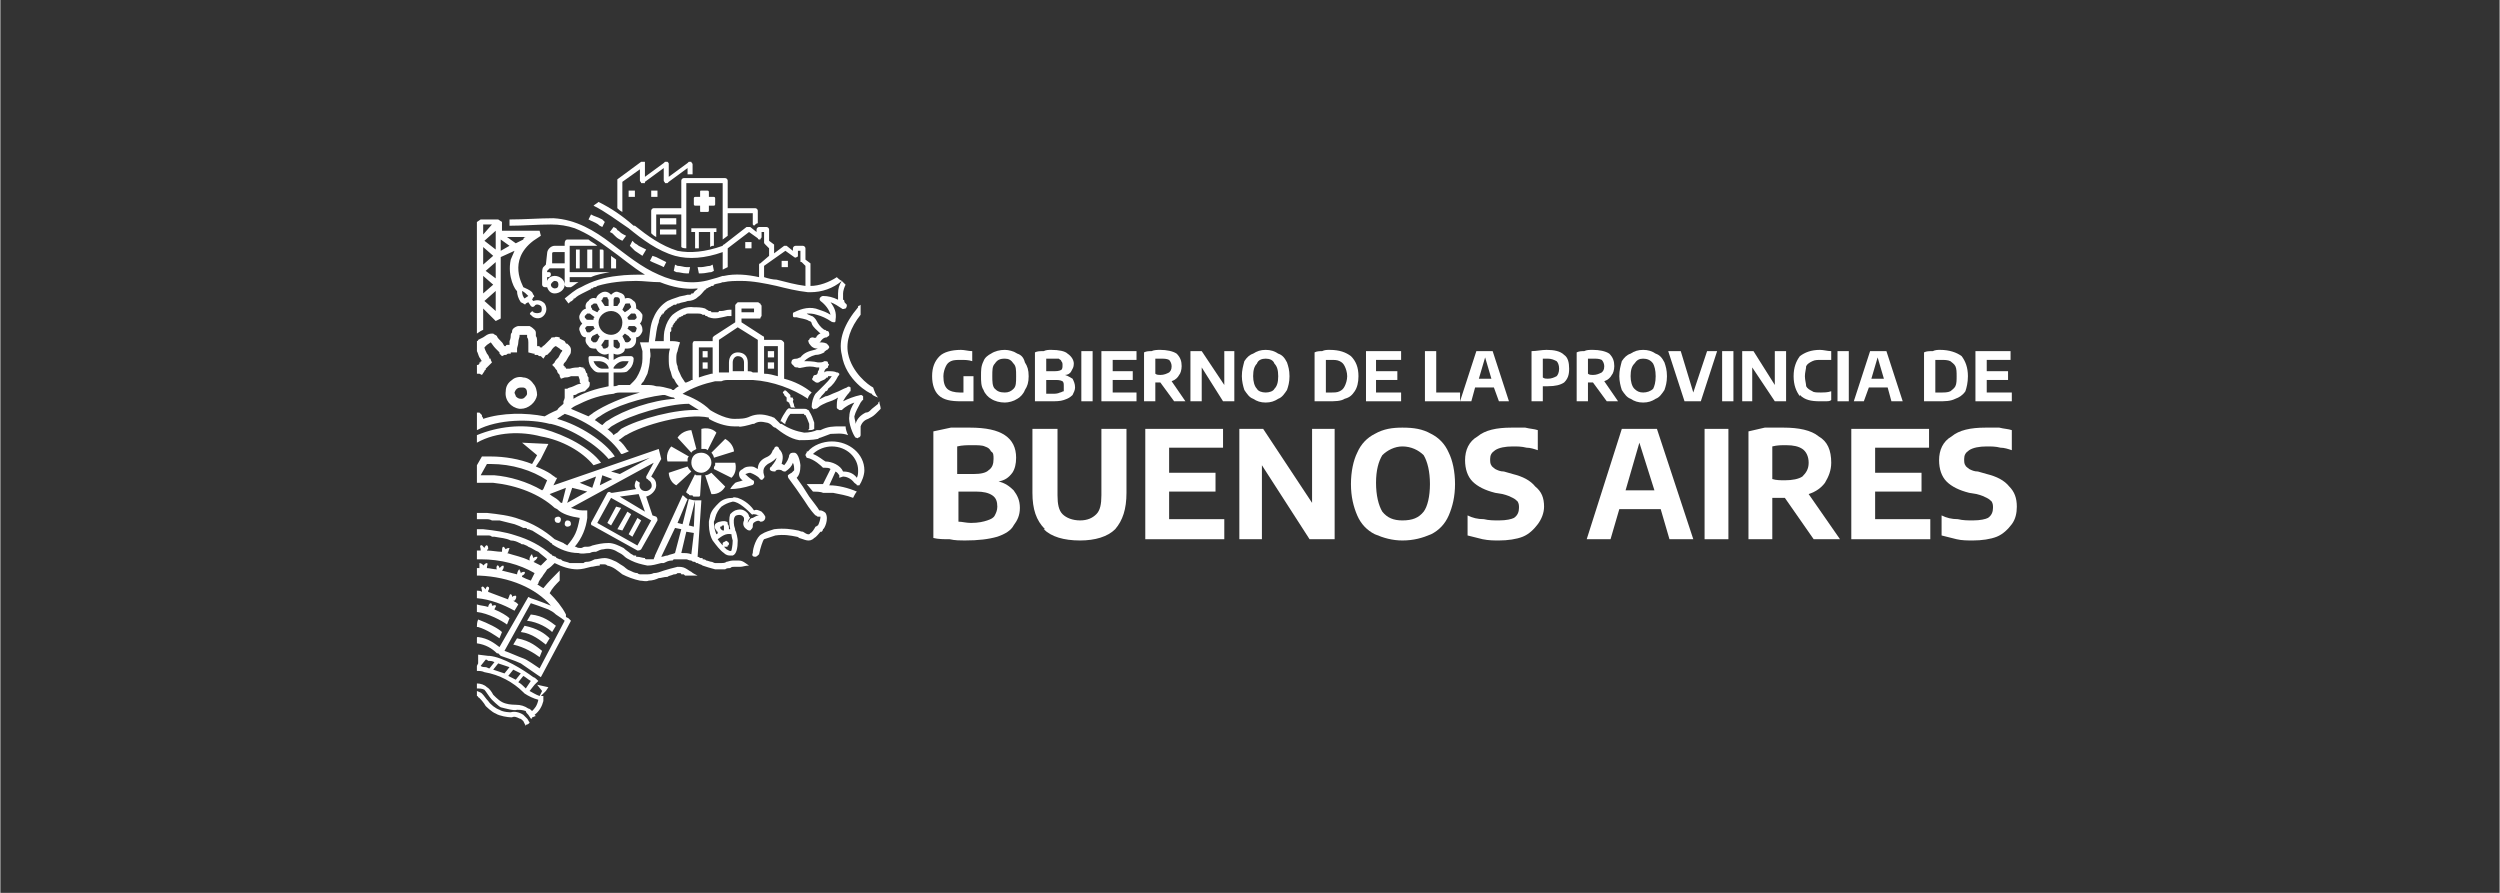<?xml version="1.0" encoding="UTF-8"?>
<svg xmlns="http://www.w3.org/2000/svg" xmlns:xlink="http://www.w3.org/1999/xlink" xmlns:xodm="http://www.corel.com/coreldraw/odm/2003" xml:space="preserve" width="700px" height="250px" version="1.1" style="shape-rendering:geometricPrecision; text-rendering:geometricPrecision; image-rendering:optimizeQuality; fill-rule:evenodd; clip-rule:evenodd" viewBox="0 0 19.93 7.12">
 <rect x="0" y="0" width="19.93" height="7.12" fill="#333333" stroke="none"/>
 <defs>
  <style type="text/css">
   
    .fil0 {fill:none}
    .fil1 {fill:white;fill-rule:nonzero}
   
  </style>
   <clipPath id="id0">
    <path d="M3.8 5.83l12.33 0 0 -4.54 -12.33 0 0 4.54z"></path>
   </clipPath>
 </defs>
 <g id="Capa_x0020_1">
  <rect class="fil0" width="19.93" height="7.12"></rect>
  <g>
  </g>
  <g style="clip-path:url(#id0)">
   <g id="_1858829463648">
    <path class="fil1" d="M7.76 3l0 0.2c-0.04,0 -0.07,0 -0.1,0 -0.08,0 -0.14,-0.01 -0.18,-0.05 -0.03,-0.03 -0.05,-0.08 -0.05,-0.15 0,-0.07 0.02,-0.12 0.06,-0.16 0.03,-0.03 0.09,-0.05 0.17,-0.05 0.03,0 0.06,0.01 0.09,0.01l0 0.08c-0.03,-0.01 -0.06,-0.01 -0.09,-0.01 -0.03,0 -0.06,0 -0.08,0.01 -0.02,0.01 -0.03,0.02 -0.04,0.04 -0.01,0.02 -0.02,0.05 -0.02,0.08 0,0.05 0.01,0.08 0.03,0.1 0.02,0.02 0.06,0.03 0.1,0.03 0.01,0 0.01,0 0.03,0l0 -0.13 0.08 0z"></path>
    <g>
     <path class="fil1" d="M7.9 3.18c-0.02,-0.01 -0.05,-0.04 -0.06,-0.07 -0.02,-0.03 -0.02,-0.07 -0.02,-0.11 0,-0.05 0,-0.08 0.02,-0.12 0.01,-0.03 0.04,-0.05 0.06,-0.06 0.03,-0.02 0.07,-0.03 0.11,-0.03 0.03,0 0.07,0.01 0.1,0.03 0.03,0.01 0.05,0.03 0.06,0.07 0.02,0.03 0.03,0.06 0.03,0.11 0,0.05 -0.01,0.08 -0.03,0.11 -0.01,0.03 -0.04,0.06 -0.06,0.07 -0.03,0.02 -0.07,0.03 -0.1,0.03 -0.04,0 -0.08,-0.01 -0.11,-0.03l0 0zm0.18 -0.08c0.02,-0.02 0.02,-0.05 0.02,-0.1 0,-0.05 0,-0.08 -0.02,-0.1 -0.02,-0.03 -0.04,-0.04 -0.07,-0.04 -0.04,0 -0.06,0.01 -0.08,0.04 -0.02,0.02 -0.02,0.05 -0.02,0.1 0,0.04 0,0.08 0.02,0.1 0.02,0.02 0.04,0.03 0.08,0.03 0.03,0 0.05,-0.01 0.07,-0.03z"></path>
    </g>
    <g>
     <path class="fil1" d="M8.55 3.02c0.01,0.02 0.02,0.04 0.02,0.07 0,0.02 -0.01,0.04 -0.02,0.06 -0.02,0.02 -0.04,0.03 -0.07,0.04 -0.03,0.01 -0.06,0.01 -0.11,0.01 -0.02,0 -0.04,0 -0.06,0 -0.02,0 -0.04,0 -0.06,0l0 -0.39c0.02,-0.01 0.04,-0.01 0.07,-0.01 0.02,-0.01 0.04,-0.01 0.06,-0.01 0.06,0 0.11,0.01 0.13,0.03 0.03,0.02 0.05,0.05 0.05,0.08 0,0.03 -0.01,0.04 -0.02,0.06 -0.01,0.02 -0.03,0.03 -0.05,0.03 0.03,0.01 0.04,0.02 0.06,0.03l0 0zm-0.21 -0.16l0 0.1 0.06 0c0.02,0 0.04,0 0.06,-0.01 0.01,-0.01 0.01,-0.02 0.01,-0.04 0,-0.01 0,-0.02 -0.01,-0.03 0,-0.01 -0.01,-0.01 -0.02,-0.02 -0.01,0 -0.03,0 -0.05,0 -0.01,0 -0.03,0 -0.05,0l0 0zm0.11 0.27c0.01,0 0.02,-0.01 0.03,-0.01 0,-0.01 0,-0.02 0,-0.04 0,-0.02 0,-0.03 -0.01,-0.04 -0.02,-0.01 -0.04,-0.01 -0.06,-0.01l-0.07 0 0 0.11c0.01,0 0.03,0 0.05,0 0.02,0 0.04,0 0.06,-0.01l0 0zm0 0l0 0 0 0z"></path>
    </g>
    <polygon class="fil1" points="8.71,2.8 8.62,2.8 8.62,3.2 8.71,3.2 "></polygon>
    <polygon class="fil1" points="8.87,3.13 9.06,3.13 9.06,3.2 8.78,3.2 8.78,2.8 9.06,2.8 9.06,2.87 8.87,2.87 8.87,2.96 9.03,2.96 9.03,3.03 8.87,3.03 "></polygon>
    <path class="fil1" d="M9.36 3.2l-0.11 -0.15 0 0c-0.01,0 -0.03,0 -0.04,0l0 0.15 -0.09 0 0 -0.39c0.02,-0.01 0.04,-0.01 0.06,-0.01 0.02,-0.01 0.05,-0.01 0.07,-0.01 0.05,0 0.1,0.01 0.13,0.03 0.03,0.03 0.04,0.06 0.04,0.1 0,0.03 -0.01,0.06 -0.02,0.07 -0.01,0.02 -0.03,0.04 -0.06,0.05l0.11 0.16 -0.09 0 0 0zm-0.15 -0.22c0.01,0.01 0.03,0.01 0.04,0.01 0.03,0 0.05,-0.01 0.07,-0.02 0.01,-0.01 0.02,-0.02 0.02,-0.05 0,-0.02 -0.01,-0.04 -0.02,-0.05 -0.02,-0.01 -0.04,-0.01 -0.07,-0.01 -0.01,0 -0.03,0 -0.04,0l0 0.12z"></path>
    <polygon class="fil1" points="9.76,2.8 9.84,2.8 9.84,3.2 9.75,3.2 9.58,2.93 9.58,3.2 9.49,3.2 9.49,2.8 9.58,2.8 9.76,3.07 "></polygon>
    <g>
     <path class="fil1" d="M9.99 3.18c-0.03,-0.01 -0.05,-0.04 -0.07,-0.07 -0.01,-0.03 -0.02,-0.07 -0.02,-0.11 0,-0.05 0.01,-0.08 0.02,-0.12 0.02,-0.03 0.04,-0.05 0.07,-0.06 0.03,-0.02 0.06,-0.03 0.1,-0.03 0.04,0 0.07,0.01 0.1,0.03 0.03,0.01 0.05,0.03 0.07,0.07 0.01,0.03 0.02,0.06 0.02,0.11 0,0.05 -0.01,0.08 -0.02,0.11 -0.02,0.03 -0.04,0.06 -0.07,0.07 -0.03,0.02 -0.06,0.03 -0.1,0.03 -0.04,0 -0.07,-0.01 -0.1,-0.03l0 0zm0.17 -0.08c0.02,-0.02 0.03,-0.05 0.03,-0.1 0,-0.05 -0.01,-0.08 -0.03,-0.1 -0.01,-0.03 -0.04,-0.04 -0.07,-0.04 -0.03,0 -0.06,0.01 -0.07,0.04 -0.02,0.02 -0.03,0.05 -0.03,0.1 0,0.04 0.01,0.08 0.03,0.1 0.01,0.02 0.04,0.03 0.07,0.03 0.03,0 0.06,-0.01 0.07,-0.03z"></path>
    </g>
    <g>
     <path class="fil1" d="M10.48 3.2l0 -0.39c0.02,-0.01 0.04,-0.01 0.06,-0.01 0.02,-0.01 0.04,-0.01 0.06,-0.01 0.08,0 0.13,0.02 0.17,0.05 0.04,0.04 0.06,0.09 0.06,0.16 0,0.05 -0.01,0.09 -0.03,0.12 -0.02,0.03 -0.04,0.05 -0.08,0.06 -0.03,0.02 -0.08,0.02 -0.13,0.02 -0.04,0 -0.08,0 -0.11,0l0 0zm0.2 -0.08c0.02,-0.01 0.03,-0.02 0.04,-0.04 0.01,-0.02 0.02,-0.05 0.02,-0.08 0,-0.03 -0.01,-0.06 -0.02,-0.08 -0.01,-0.02 -0.02,-0.03 -0.04,-0.04 -0.02,-0.01 -0.04,-0.01 -0.07,-0.01 -0.01,0 -0.03,0 -0.04,0l0 0.26c0.01,0 0.02,0 0.04,0 0.03,0 0.05,0 0.07,-0.01l0 0zm0 0l0 0 0 0z"></path>
    </g>
    <polygon class="fil1" points="10.97,3.13 11.17,3.13 11.17,3.2 10.89,3.2 10.89,2.8 11.17,2.8 11.17,2.87 10.97,2.87 10.97,2.96 11.14,2.96 11.14,3.03 10.97,3.03 "></polygon>
    <polygon class="fil1" points="11.36,3.2 11.36,2.8 11.45,2.8 11.45,3.13 11.64,3.13 11.64,3.2 "></polygon>
    <path class="fil1" d="M11.95 3.2l-0.04 -0.11 -0.15 0 -0.03 0.11 -0.09 0 0.13 -0.4 0.13 0 0.13 0.4 -0.08 0 0 0zm-0.16 -0.18l0.1 0 -0.05 -0.17 -0.05 0.17z"></path>
    <path class="fil1" d="M12.21 2.8c0.04,0 0.08,-0.01 0.12,-0.01 0.06,0 0.11,0.01 0.14,0.04 0.03,0.02 0.04,0.06 0.04,0.11 0,0.05 -0.01,0.08 -0.04,0.11 -0.03,0.02 -0.07,0.03 -0.13,0.03 -0.01,0 -0.02,0 -0.04,0l0 0.12 -0.09 0 0 -0.4 0 0zm0.2 0.2c0.01,-0.01 0.02,-0.03 0.02,-0.06 0,-0.03 -0.01,-0.05 -0.02,-0.06 -0.02,-0.01 -0.04,-0.02 -0.07,-0.02 -0.01,0 -0.03,0 -0.04,0l0 0.15c0.01,0.01 0.03,0.01 0.04,0.01 0.03,0 0.05,-0.01 0.07,-0.02z"></path>
    <path class="fil1" d="M12.81 3.2l-0.11 -0.15 0 0c-0.01,0 -0.03,0 -0.04,0l0 0.15 -0.09 0 0 -0.39c0.02,-0.01 0.04,-0.01 0.06,-0.01 0.02,-0.01 0.04,-0.01 0.07,-0.01 0.05,0 0.1,0.01 0.13,0.03 0.03,0.03 0.04,0.06 0.04,0.1 0,0.03 -0.01,0.06 -0.02,0.07 -0.01,0.02 -0.03,0.04 -0.06,0.05l0.11 0.16 -0.09 0 0 0zm-0.15 -0.22c0.01,0.01 0.03,0.01 0.04,0.01 0.03,0 0.05,-0.01 0.07,-0.02 0.01,-0.01 0.02,-0.02 0.02,-0.05 0,-0.02 -0.01,-0.04 -0.02,-0.05 -0.02,-0.01 -0.04,-0.01 -0.07,-0.01 -0.01,0 -0.03,0 -0.04,0l0 0.12z"></path>
    <g>
     <path class="fil1" d="M13 3.18c-0.03,-0.01 -0.05,-0.04 -0.07,-0.07 -0.01,-0.03 -0.02,-0.07 -0.02,-0.11 0,-0.05 0.01,-0.08 0.02,-0.12 0.02,-0.03 0.04,-0.05 0.07,-0.06 0.03,-0.02 0.06,-0.03 0.1,-0.03 0.04,0 0.07,0.01 0.1,0.03 0.03,0.01 0.05,0.03 0.07,0.07 0.01,0.03 0.02,0.06 0.02,0.11 0,0.05 -0.01,0.08 -0.02,0.11 -0.02,0.03 -0.04,0.06 -0.07,0.07 -0.03,0.02 -0.06,0.03 -0.1,0.03 -0.04,0 -0.07,-0.01 -0.1,-0.03l0 0zm0.18 -0.08c0.01,-0.02 0.02,-0.05 0.02,-0.1 0,-0.05 -0.01,-0.08 -0.02,-0.1 -0.02,-0.03 -0.05,-0.04 -0.08,-0.04 -0.03,0 -0.05,0.01 -0.07,0.04 -0.02,0.02 -0.03,0.05 -0.03,0.1 0,0.04 0.01,0.08 0.03,0.1 0.02,0.02 0.04,0.03 0.07,0.03 0.03,0 0.06,-0.01 0.08,-0.03z"></path>
    </g>
    <polygon class="fil1" points="13.61,2.8 13.69,2.8 13.56,3.2 13.43,3.2 13.3,2.8 13.4,2.8 13.5,3.13 "></polygon>
    <polygon class="fil1" points="13.82,2.8 13.73,2.8 13.73,3.2 13.82,3.2 "></polygon>
    <polygon class="fil1" points="14.15,2.8 14.24,2.8 14.24,3.2 14.15,3.2 13.97,2.93 13.97,3.2 13.89,3.2 13.89,2.8 13.98,2.8 14.15,3.07 "></polygon>
    <g>
     <path class="fil1" d="M14.35 3.16c-0.03,-0.04 -0.05,-0.09 -0.05,-0.16 0,-0.07 0.02,-0.12 0.05,-0.16 0.04,-0.03 0.09,-0.05 0.16,-0.05 0.03,0 0.06,0.01 0.09,0.01l0 0.07c-0.03,0 -0.05,0 -0.08,0 -0.03,0 -0.05,0 -0.07,0.01 -0.02,0.01 -0.04,0.02 -0.05,0.04 0,0.02 -0.01,0.05 -0.01,0.08 0,0.03 0.01,0.06 0.01,0.08 0.01,0.02 0.03,0.03 0.05,0.04 0.01,0.01 0.04,0.01 0.07,0.01 0.02,0 0.05,0 0.08,-0.01l0 0.07c-0.01,0.01 -0.03,0.01 -0.04,0.01 -0.02,0 -0.04,0 -0.05,0 -0.07,0 -0.12,-0.01 -0.16,-0.05l0 0.01zm0 0l0 0 0 0z"></path>
    </g>
    <polygon class="fil1" points="14.74,2.8 14.65,2.8 14.65,3.2 14.74,3.2 "></polygon>
    <path class="fil1" d="M15.08 3.2l-0.03 -0.11 -0.15 0 -0.04 0.11 -0.08 0 0.13 -0.4 0.13 0 0.13 0.4 -0.09 0zm-0.16 -0.18l0.1 0 -0.05 -0.17 -0.05 0.17z"></path>
    <g>
     <path class="fil1" d="M15.34 3.2l0 -0.39c0.02,-0.01 0.04,-0.01 0.07,-0.01 0.02,-0.01 0.04,-0.01 0.06,-0.01 0.07,0 0.13,0.02 0.17,0.05 0.03,0.04 0.05,0.09 0.05,0.16 0,0.05 -0.01,0.09 -0.02,0.12 -0.02,0.03 -0.05,0.05 -0.08,0.06 -0.04,0.02 -0.08,0.02 -0.14,0.02 -0.03,0 -0.07,0 -0.11,0l0 0zm0.21 -0.08c0.01,-0.01 0.03,-0.02 0.04,-0.04 0.01,-0.02 0.01,-0.05 0.01,-0.08 0,-0.03 0,-0.06 -0.01,-0.08 -0.01,-0.02 -0.03,-0.03 -0.04,-0.04 -0.02,-0.01 -0.05,-0.01 -0.07,-0.01 -0.02,0 -0.03,0 -0.05,0l0 0.26c0.01,0 0.03,0 0.05,0 0.02,0 0.05,0 0.07,-0.01l0 0zm0 0l0 0 0 0z"></path>
    </g>
    <polygon class="fil1" points="15.84,3.13 16.04,3.13 16.04,3.2 15.75,3.2 15.75,2.8 16.03,2.8 16.03,2.87 15.84,2.87 15.84,2.96 16.01,2.96 16.01,3.03 15.84,3.03 "></polygon>
    <g>
     <path class="fil1" d="M8.08 3.91c0.03,0.04 0.05,0.08 0.05,0.14 0,0.06 -0.02,0.1 -0.05,0.14 -0.02,0.04 -0.07,0.07 -0.13,0.09 -0.07,0.02 -0.15,0.03 -0.26,0.03 -0.03,0 -0.08,0 -0.12,-0.01 -0.05,0 -0.09,0 -0.13,-0.01l0 -0.85c0.05,-0.01 0.09,-0.02 0.14,-0.03 0.05,0 0.1,0 0.15,0 0.13,0 0.22,0.02 0.28,0.06 0.06,0.04 0.09,0.1 0.09,0.18 0,0.05 -0.01,0.09 -0.03,0.12 -0.03,0.04 -0.06,0.06 -0.11,0.07 0.05,0.01 0.09,0.04 0.12,0.07l0 0zm-0.45 -0.35l0 0.22 0.13 0c0.06,0 0.1,-0.01 0.12,-0.03 0.03,-0.02 0.04,-0.05 0.04,-0.09 0,-0.03 0,-0.05 -0.02,-0.06 -0.01,-0.02 -0.02,-0.03 -0.05,-0.04 -0.02,-0.01 -0.06,-0.01 -0.1,-0.01 -0.04,0 -0.08,0 -0.12,0.01l0 0zm0.24 0.59c0.03,-0.01 0.05,-0.02 0.06,-0.04 0.01,-0.02 0.02,-0.04 0.02,-0.07 0,-0.04 -0.01,-0.07 -0.04,-0.09 -0.03,-0.02 -0.07,-0.03 -0.13,-0.03l-0.14 0 0 0.24c0.03,0 0.06,0.01 0.1,0.01 0.06,0 0.1,-0.01 0.13,-0.02z"></path>
    </g>
    <g>
     <path class="fil1" d="M8.33 4.22c-0.07,-0.07 -0.1,-0.16 -0.1,-0.29l0 -0.51 0.2 0 0 0.53c0,0.07 0.01,0.12 0.04,0.15 0.03,0.03 0.08,0.05 0.14,0.05 0.06,0 0.1,-0.02 0.13,-0.05 0.03,-0.03 0.04,-0.08 0.04,-0.15l0 -0.53 0.2 0 0 0.51c0,0.13 -0.03,0.22 -0.09,0.29 -0.06,0.06 -0.16,0.09 -0.28,0.09 -0.13,0 -0.23,-0.03 -0.29,-0.09l0.01 0zm0 0l0 0 0 0z"></path>
    </g>
    <polygon class="fil1" points="9.32,4.14 9.76,4.14 9.76,4.3 9.13,4.3 9.13,3.42 9.75,3.42 9.75,3.57 9.32,3.57 9.32,3.77 9.69,3.77 9.69,3.92 9.32,3.92 "></polygon>
    <polygon class="fil1" points="10.46,3.42 10.64,3.42 10.64,4.3 10.44,4.3 10.06,3.71 10.06,4.3 9.88,4.3 9.88,3.42 10.07,3.42 10.46,4.01 "></polygon>
    <g>
     <path class="fil1" d="M10.96 4.26c-0.06,-0.03 -0.11,-0.08 -0.14,-0.15 -0.03,-0.07 -0.05,-0.15 -0.05,-0.25 0,-0.1 0.02,-0.19 0.05,-0.25 0.03,-0.07 0.08,-0.12 0.14,-0.15 0.07,-0.04 0.14,-0.05 0.22,-0.05 0.09,0 0.16,0.01 0.23,0.05 0.06,0.03 0.11,0.08 0.14,0.15 0.03,0.06 0.05,0.15 0.05,0.25 0,0.1 -0.02,0.18 -0.05,0.25 -0.03,0.07 -0.08,0.12 -0.14,0.15 -0.07,0.03 -0.14,0.05 -0.23,0.05 -0.08,0 -0.15,-0.02 -0.22,-0.05l0 0zm0.39 -0.18c0.03,-0.04 0.05,-0.12 0.05,-0.22 0,-0.1 -0.02,-0.18 -0.05,-0.23 -0.04,-0.04 -0.1,-0.07 -0.17,-0.07 -0.06,0 -0.12,0.03 -0.16,0.07 -0.03,0.05 -0.05,0.12 -0.05,0.22 0,0.1 0.02,0.18 0.05,0.23 0.04,0.05 0.09,0.07 0.16,0.07 0.08,0 0.13,-0.02 0.17,-0.07l0 0zm0 0l0 0 0 0z"></path>
    </g>
    <g>
     <path class="fil1" d="M11.82 4.3c-0.04,-0.01 -0.08,-0.02 -0.12,-0.03l0 -0.16c0.04,0.02 0.08,0.03 0.13,0.03 0.04,0.01 0.08,0.01 0.12,0.01 0.06,0 0.1,-0.01 0.12,-0.02 0.03,-0.02 0.04,-0.05 0.04,-0.08 0,-0.02 0,-0.03 -0.01,-0.05 -0.01,-0.01 -0.02,-0.02 -0.04,-0.03 -0.02,-0.01 -0.04,-0.02 -0.08,-0.03l-0.06 -0.01c-0.08,-0.02 -0.14,-0.05 -0.18,-0.09 -0.04,-0.04 -0.06,-0.1 -0.06,-0.17 0,-0.08 0.03,-0.15 0.1,-0.19 0.06,-0.05 0.15,-0.07 0.27,-0.07 0.04,0 0.08,0 0.11,0 0.04,0.01 0.07,0.01 0.1,0.02l0 0.16c-0.03,-0.01 -0.06,-0.02 -0.09,-0.02 -0.04,-0.01 -0.07,-0.01 -0.11,-0.01 -0.06,0 -0.11,0.01 -0.14,0.03 -0.03,0.02 -0.04,0.04 -0.04,0.07 0,0.02 0,0.04 0.01,0.05 0,0.01 0.02,0.02 0.03,0.03 0.02,0.01 0.04,0.02 0.07,0.02l0.07 0.02c0.08,0.02 0.14,0.05 0.18,0.1 0.05,0.04 0.07,0.09 0.07,0.16 0,0.05 -0.02,0.1 -0.05,0.14 -0.03,0.04 -0.07,0.08 -0.12,0.1 -0.05,0.02 -0.12,0.03 -0.19,0.03 -0.04,0 -0.08,0 -0.13,-0.01l0 0zm0 0l0 0 0 0z"></path>
    </g>
    <path class="fil1" d="M13.31 4.3l-0.07 -0.24 -0.33 0 -0.07 0.24 -0.19 0 0.28 -0.88 0.28 0 0.29 0.88 -0.19 0zm-0.35 -0.39l0.23 0 -0.12 -0.38 -0.11 0.38z"></path>
    <polygon class="fil1" points="13.78,3.42 13.59,3.42 13.59,4.3 13.78,4.3 "></polygon>
    <path class="fil1" d="M14.46 4.3l-0.23 -0.33 -0.01 0c-0.02,0 -0.06,0 -0.09,0l0 0.33 -0.19 0 0 -0.86c0.04,-0.01 0.09,-0.02 0.13,-0.03 0.05,0 0.1,0 0.15,0 0.12,0 0.22,0.02 0.28,0.07 0.07,0.04 0.1,0.11 0.1,0.21 0,0.06 -0.02,0.11 -0.05,0.16 -0.03,0.04 -0.07,0.07 -0.13,0.09l0.25 0.36 -0.21 0 0 0zm-0.33 -0.48c0.03,0.01 0.07,0.01 0.1,0.01 0.06,0 0.11,-0.01 0.14,-0.03 0.03,-0.03 0.05,-0.06 0.05,-0.11 0,-0.05 -0.02,-0.09 -0.05,-0.11 -0.03,-0.02 -0.07,-0.03 -0.13,-0.03 -0.04,0 -0.07,0 -0.11,0.01l0 0.26 0 0z"></path>
    <polygon class="fil1" points="14.95,4.14 15.39,4.14 15.39,4.3 14.76,4.3 14.76,3.42 15.38,3.42 15.38,3.57 14.95,3.57 14.95,3.77 15.32,3.77 15.32,3.92 14.95,3.92 "></polygon>
    <g>
     <path class="fil1" d="M15.6 4.3c-0.04,-0.01 -0.08,-0.02 -0.12,-0.03l0 -0.16c0.04,0.02 0.08,0.03 0.13,0.03 0.04,0.01 0.08,0.01 0.12,0.01 0.06,0 0.1,-0.01 0.12,-0.02 0.03,-0.02 0.04,-0.05 0.04,-0.08 0,-0.02 0,-0.03 -0.01,-0.05 -0.01,-0.01 -0.02,-0.02 -0.04,-0.03 -0.02,-0.01 -0.04,-0.02 -0.08,-0.03l-0.06 -0.01c-0.08,-0.02 -0.14,-0.05 -0.18,-0.09 -0.04,-0.04 -0.06,-0.1 -0.06,-0.17 0,-0.08 0.03,-0.15 0.1,-0.19 0.06,-0.05 0.15,-0.07 0.27,-0.07 0.04,0 0.08,0 0.11,0 0.04,0.01 0.07,0.01 0.1,0.02l0 0.16c-0.03,-0.01 -0.06,-0.02 -0.09,-0.02 -0.04,-0.01 -0.07,-0.01 -0.11,-0.01 -0.06,0 -0.11,0.01 -0.14,0.03 -0.03,0.02 -0.04,0.04 -0.04,0.07 0,0.02 0,0.04 0.01,0.05 0,0.01 0.02,0.02 0.03,0.03 0.02,0.01 0.04,0.02 0.07,0.02l0.07 0.02c0.08,0.02 0.14,0.05 0.18,0.1 0.04,0.04 0.06,0.09 0.06,0.16 0,0.05 -0.01,0.1 -0.04,0.14 -0.03,0.04 -0.07,0.08 -0.12,0.1 -0.05,0.02 -0.12,0.03 -0.19,0.03 -0.04,0 -0.09,0 -0.13,-0.01l0 0zm0 0l0 0 0 0z"></path>
    </g>
    <g>
     <path class="fil1" d="M5.8 4.32c-0.01,-0.01 -0.02,-0.01 -0.02,0 -0.01,0 -0.01,0 -0.02,0.01 0,0 0,0.01 0,0.02 0,0 0.01,0.01 0.01,0.01 0,0 0.01,0 0.01,0 0.01,0 0.01,0 0.01,0 0.01,0 0.01,0 0.01,-0.01 0.01,0 0.01,-0.01 0.01,-0.02 0,0 -0.01,-0.01 -0.01,-0.01zm-1.25 -0.14c0,-0.02 -0.01,-0.03 -0.03,-0.03 -0.01,0 -0.02,0.01 -0.02,0.03 0,0.01 0.01,0.02 0.02,0.02 0.02,0 0.03,-0.01 0.03,-0.02zm-0.7 -1.55l0 -0.17 0.1 0.1 0.04 -0.02 0 -0.49 0.11 -0.05c-0.01,0.02 -0.02,0.05 -0.03,0.07 -0.03,0.14 0.04,0.25 0.05,0.25l0 0c0,0.03 0.01,0.06 0.03,0.09l0.02 0.01c0.01,0.01 0.02,0.01 0.02,0l0.02 -0.01 0.02 0.03c0.01,0.01 0.02,0.01 0.03,0 0.01,-0.02 0.04,-0.01 0.05,0 0.01,0.01 0.01,0.04 0,0.05 -0.02,0.01 -0.04,0.01 -0.06,0 0,-0.01 -0.01,-0.01 -0.02,0 -0.01,0.01 -0.01,0.02 0,0.02 0.02,0.03 0.07,0.04 0.1,0.01 0.03,-0.03 0.03,-0.07 0.01,-0.1 -0.03,-0.03 -0.06,-0.03 -0.09,-0.02l-0.01 -0.01 0.01 -0.02c0.01,0 0.01,-0.01 0,-0.02l-0.01 -0.02c-0.02,-0.02 -0.05,-0.03 -0.07,-0.04l0 0c0,-0.01 -0.13,-0.21 0.08,-0.37l0.06 -0.04 -0.01 -0.04 -0.3 0 0 -0.07 -0.03 -0.02 -0.14 0 -0.03 0.02 0 0.89 0.03 -0.02 0.02 -0.01 0 0zm0.36 -0.27l0 0 -0.03 0.02 0 0c-0.01,-0.01 -0.02,-0.03 -0.02,-0.06 0.02,0.01 0.03,0.02 0.05,0.04l0 0zm-0.02 -0.47c-0.01,0 -0.02,0.01 -0.02,0.02l-0.06 0.03 -0.07 -0.05 0.15 0zm-0.2 0.02l0.07 0.05 -0.07 0.04 0 -0.09zm-0.04 0.57l-0.09 -0.08 0.09 -0.08 0 0.16zm0 -0.26l-0.08 -0.06 0.08 -0.07 0 0.13zm0 -0.35l0 0.12 -0.09 -0.07 0.09 -0.08 0 0.03 0 0zm-0.1 -0.08l0.07 0 -0.07 0.08 0 -0.08zm0 0.18l0.08 0.07 -0.08 0.07 0 -0.14zm0 0.23l0.08 0.07 -0.08 0.07 0 -0.14zm0.84 -0.29l-0.17 0c-0.01,0 -0.02,0.01 -0.02,0.03l0 0.02 -0.08 0c-0.03,0 -0.06,0.03 -0.06,0.06l-0.01 0.09 -0.02 0.02c-0.01,0.01 -0.01,0.04 -0.01,0.04l0 0.1c0,0.01 0.01,0.02 0.02,0.02l0.02 0c0.01,0.03 0.03,0.05 0.06,0.05 0.04,0 0.08,-0.03 0.08,-0.07 0,-0.04 -0.04,-0.07 -0.08,-0.07 -0.02,0 -0.05,0.01 -0.06,0.04l0 -0.03 0.01 0c0.01,0 0.02,-0.01 0.02,-0.02 0,-0.02 -0.01,-0.02 -0.02,-0.02l-0.01 0c0,-0.01 0,-0.01 0,-0.01l0.02 -0.02 0.12 0 0 0.13c0,0.01 0.01,0.02 0.02,0.02l0.03 0c0.02,-0.01 0.04,-0.03 0.06,-0.04 0,0 0,0 0,0l-0.07 0 0 -0.04 0.17 0c0.04,-0.02 0.1,-0.03 0.15,-0.04l-0.32 0 0 -0.21 0.22 0c-0.02,-0.02 -0.05,-0.03 -0.07,-0.05zm-0.27 0.33c0.02,0 0.03,0.01 0.03,0.03 0,0.02 -0.01,0.03 -0.03,0.03 -0.01,0 -0.03,-0.01 -0.03,-0.03 0,-0.01 0.02,-0.03 0.03,-0.03zm0.08 -0.14l-0.1 0 0 -0.08 0 0c0,-0.01 0.01,-0.01 0.02,-0.01l0.08 0 0 0.09 0 0zm-0.19 1.38c0.17,0.03 0.33,0.12 0.42,0.23l0.06 -0.02c-0.09,-0.12 -0.28,-0.22 -0.46,-0.27 -0.17,-0.04 -0.36,-0.02 -0.53,0.05l0 0.06c0.16,-0.09 0.36,-0.09 0.51,-0.05zm0.81 -1.44l0.03 -0.05 -0.06 -0.03c0,0 -0.01,-0.01 -0.03,-0.02l-0.02 -0.02 -0.02 0.04 0.02 0.02c0.01,0.01 0.02,0.02 0.02,0.02l0.06 0.04zm-0.99 2.78c-0.01,-0.01 -0.01,-0.01 -0.01,-0.01 -0.01,-0.01 -0.02,-0.01 -0.03,-0.02 0,0 0.01,0 0.01,0 0.01,-0.01 0.02,-0.03 0.01,-0.04 0,0 -0.02,0 -0.03,0.01 0,-0.01 0,-0.02 -0.01,-0.02 -0.01,-0.01 -0.01,0.02 -0.02,0.03 0,0 0,0.01 0,0.01 -0.05,-0.02 -0.11,-0.04 -0.16,-0.06 0,0 0,0 0,-0.01 0.01,-0.01 0.01,-0.03 0,-0.03 -0.01,-0.01 -0.02,0.01 -0.02,0.02 -0.01,-0.01 -0.02,-0.03 -0.03,-0.02 -0.01,0 0,0.02 0,0.03 0,0 0,0 0,0.01 -0.01,-0.01 -0.03,-0.01 -0.04,-0.01l0 0.06c0.11,0.01 0.21,0.05 0.3,0.1l0.03 -0.05 0 0zm1.89 -0.66c0.02,-0.01 0.03,-0.01 0.04,0 0.01,0 0.02,0 0.03,-0.01 0.01,-0.01 0.01,-0.02 0.01,-0.03 -0.01,-0.02 -0.02,-0.03 -0.03,-0.04 -0.02,-0.01 -0.04,-0.02 -0.06,-0.01 -0.04,-0.06 -0.1,-0.09 -0.13,-0.1 -0.01,0 -0.03,-0.01 -0.04,0 -0.04,0 -0.08,0.01 -0.11,0.04 -0.03,0.03 -0.06,0.06 -0.07,0.1 0,0.01 -0.01,0.04 -0.01,0.05 0,0.04 0,0.08 0.02,0.13l0.01 0.02c0.03,0.04 0.06,0.08 0.09,0.1 0.02,0.02 0.04,0.02 0.05,0.02 0.01,0 0.02,0 0.02,0 0.03,-0.01 0.04,-0.06 0.04,-0.12 0,-0.01 -0.01,-0.07 -0.02,-0.08 0,-0.02 -0.01,-0.03 -0.01,-0.05 0,0 -0.01,-0.06 0.02,-0.07 0.03,-0.01 0.05,0 0.06,0.02 0,0 0,0.01 0,0.02 -0.01,0.02 -0.01,0.05 0.02,0.07 0.01,0.01 0.02,0.01 0.03,0.01 0.01,-0.01 0.02,-0.02 0.02,-0.03 0,-0.02 0,-0.03 0.02,-0.04l0 0zm-0.19 0.23c-0.01,0.01 -0.02,0 -0.04,-0.01 -0.02,-0.02 -0.05,-0.05 -0.07,-0.08 0.03,-0.02 0.06,-0.05 0.11,-0.04 0,0.02 0.01,0.05 0.01,0.05 0,0.04 -0.01,0.08 -0.01,0.08zm-0.09 -0.19c0,0 0.01,0 0.01,0 0,-0.01 0.01,-0.01 0.02,-0.01 0,0.01 0,0.02 0,0.04 -0.01,0 -0.01,0 -0.01,0 -0.02,-0.01 -0.02,-0.02 -0.02,-0.03l0 0zm0.22 -0.03c0,-0.02 0.01,-0.03 0.01,-0.03 0.01,-0.01 0.01,-0.02 0,-0.02 0,-0.02 -0.02,-0.04 -0.04,-0.05 -0.02,-0.01 -0.04,-0.01 -0.07,0 -0.02,0.01 -0.03,0.02 -0.04,0.03 -0.01,0.03 -0.01,0.07 0,0.12 -0.01,0 -0.01,0 -0.01,0 0,-0.02 0,-0.03 -0.01,-0.04 0,-0.01 0,-0.02 -0.01,-0.02 -0.02,-0.01 -0.05,0 -0.05,0 0,0 -0.02,0 -0.04,0.02 -0.01,0.02 0,0.04 0.01,0.05 0,0 0,0.01 0.01,0.01 0,0.01 0,0.01 0,0.01 0,0.01 -0.01,0.01 -0.01,0.01 -0.01,-0.02 -0.02,-0.06 -0.02,-0.09l0 -0.01c0,0 0.01,-0.02 0.01,-0.03l0 0c0,0 0,0 0,0 0.01,-0.04 0.03,-0.07 0.05,-0.09 0.03,-0.02 0.05,-0.03 0.09,-0.04 0.05,0 0.12,0.07 0.15,0.1 0,0 0.01,0.01 0.01,0 0.03,0 0.04,0.01 0.05,0.01l0 0c-0.02,0 -0.03,0.01 -0.05,0.02 -0.02,0 -0.03,0.02 -0.04,0.04l0 0zm-1.24 -2.03l0 -0.15 -0.04 0 0 0.15 0.04 0zm-0.27 2.03c0.01,0 0.02,-0.01 0.02,-0.03 0,-0.01 -0.01,-0.02 -0.02,-0.02 -0.02,0 -0.03,0.01 -0.03,0.02 0,0.02 0.01,0.03 0.03,0.03zm1.39 0.3c-0.02,0 -0.04,0.01 -0.05,0.01 -0.01,0.01 -0.03,0.01 -0.04,0.01 0,0 0,0 0,0 0,0 -0.01,0 -0.01,0 -0.01,0 -0.01,0 -0.02,0 0,0 0,0 -0.01,0 0,0 0,0 -0.01,0 -0.01,0 -0.02,-0.01 -0.03,-0.01 -0.01,0 -0.03,-0.01 -0.04,-0.01 -0.01,-0.01 -0.02,-0.01 -0.03,-0.01 0,0 0,-0.01 0,-0.01 0,0 0,0 0,0l-0.01 0c0,0 0,0 -0.01,0 0,0 -0.01,-0.01 -0.02,-0.01l0.03 -0.45c-0.01,0 -0.03,0 -0.04,0 0,0 -0.01,0 -0.01,0l-0.01 0.21 -0.04 -0.01 0.05 -0.2c-0.02,0 -0.04,-0.01 -0.05,-0.01l-0.05 0.2 -0.04 -0.01 0.08 -0.19c-0.02,-0.01 -0.03,-0.03 -0.04,-0.03l-0.22 0.48c0,0.01 -0.01,0.02 -0.01,0.03 0,0 -0.01,0 -0.01,0 -0.01,0 -0.02,0 -0.03,0 -0.01,0 -0.01,0 -0.02,0 0,0 -0.01,0 -0.01,-0.01 -0.02,0 -0.04,-0.01 -0.06,-0.01 0,0 0,0 -0.01,0 0,0 0,0 0,-0.01 0,0 0,0 0,0 -0.01,0 -0.01,0 -0.02,0 -0.01,-0.01 -0.02,-0.01 -0.03,-0.02 -0.01,-0.01 -0.03,-0.02 -0.05,-0.04 -0.04,-0.02 -0.08,-0.04 -0.12,-0.04 -0.05,0 -0.09,0.01 -0.13,0.02 -0.02,0.01 -0.03,0.01 -0.05,0.01 0,0 0,0 -0.01,0 0,0 0,0 0,0 0,0 0,0 0,0 -0.01,0 -0.02,0.01 -0.03,0.01 -0.01,0 -0.03,0 -0.04,-0.01 0,0 0,0 0,0 -0.01,0 -0.01,0 -0.01,0 0.06,-0.07 0.09,-0.15 0.1,-0.23l0 -0.02c0,0 0,-0.01 0,-0.02l0 0 0 -0.02c-0.01,0 -0.03,0 -0.04,0 -0.03,0 -0.06,-0.01 -0.09,-0.02l0.66 -0.36 -0.06 0.11c0,0.01 0,0.02 0.01,0.02l0.01 0.01c0.02,0.01 0.03,0.04 0.02,0.06 -0.02,0.03 -0.05,0.03 -0.07,0.02 -0.02,-0.01 -0.03,-0.04 -0.02,-0.06l-0.03 -0.02c-0.01,0.02 -0.02,0.05 0,0.07l-0.19 0.03 -0.01 0c-0.01,-0.01 -0.02,-0.01 -0.03,0l-0.13 0.24c0,0.01 0,0.02 0.01,0.02l0.36 0.2c0.01,0 0.02,0 0.03,-0.01l0.13 -0.23c0,-0.01 0,-0.02 -0.01,-0.03l-0.03 -0.01 -0.05 -0.15c0.04,-0.01 0.08,-0.05 0.08,-0.09 0,-0.03 -0.01,-0.05 -0.04,-0.07l0.08 -0.14 0 0 -0.02 -0.08 -0.84 0.29 0 0 0.03 -0.06c-0.01,0 -0.01,0 -0.01,0 -0.01,-0.01 -0.03,-0.02 -0.04,-0.03 -0.03,-0.02 -0.07,-0.04 -0.12,-0.06l0.04 -0.06 0.03 -0.06 0.03 -0.06 -0.21 -0.01 0.12 0.1 -0.04 0.07c-0.1,-0.04 -0.22,-0.06 -0.33,-0.06 0,0 0,0 0,0 -0.03,0 -0.05,0 -0.07,0l-0.04 0.07 0 0 0 0.14c0.04,0 0.09,0 0.13,0 0.19,0.02 0.37,0.09 0.49,0.2 0,0 0.02,0.01 0.02,0.01 0.04,0.04 0.11,0.06 0.18,0.07 -0.02,0.11 -0.04,0.15 -0.1,0.22 -0.01,-0.01 -0.02,-0.01 -0.03,-0.02 -0.02,-0.01 -0.05,-0.02 -0.07,-0.03 -0.08,-0.07 -0.18,-0.13 -0.28,-0.16 -0.08,-0.03 -0.17,-0.04 -0.26,-0.05 -0.02,0 -0.05,0 -0.08,0l0 0.05c0.02,0 0.05,0 0.07,0 0.02,0 0.03,0 0.05,0.01 0.01,0 0.02,0 0.03,0 0,0 0.01,0 0.01,0 -0.01,0 0,0 0,0 0,0 0.01,0 0.02,0 0.04,0.01 0.08,0.02 0.12,0.03 0.03,0.01 0.05,0.02 0.07,0.03 0.01,0 0.02,0 0.02,0 0,0 0.01,0 0.01,0.01 0,0 0,0 0,0 0,0 0,0 0.01,0 0.01,0 0.02,0.01 0.03,0.01 0.03,0.02 0.05,0.03 0.08,0.05 0.03,0.02 0.05,0.03 0.07,0.05 0,0 0,0 0,0 0.01,0 0.01,0.01 0.01,0.01 0.06,0.04 0.13,0.07 0.21,0.07 0.03,0.01 0.06,0 0.09,0 0.02,-0.01 0.03,-0.01 0.05,-0.01 0.02,-0.01 0.04,-0.02 0.06,-0.02 0.04,-0.01 0.08,0 0.11,0.02 0.02,0.01 0.04,0.02 0.06,0.04 0.01,0.01 0.03,0.02 0.05,0.03 0.04,0.02 0.08,0.03 0.13,0.04 0.04,0 0.07,-0.01 0.11,-0.02 0.01,0 0.01,0 0.02,0 0.02,-0.01 0.04,-0.02 0.06,-0.02 0,0 0.01,0 0.01,0 0,0 0,0 0.01,-0.01 0,0 0.01,0 0.02,0 0,0 0.01,0 0.01,0 0,0 0,0 0,0 0.01,0 0.01,0 0.01,0 0,0 0.01,0 0.01,0 0.01,0 0.01,0 0.02,0 0.01,0 0.01,0 0.02,0 0,0 0,0 0,0 0,0 0.01,0 0.01,0 0.01,0 0.02,0.01 0.04,0.01 0,0 0,0 0,0 0.01,0.01 0.02,0.01 0.02,0.01 0.01,0 0.01,0 0.02,0.01 0,0 0,0 0,0 0,0 0,0 0,0 0.01,0 0.01,0 0.01,0 0.01,0.01 0.03,0.01 0.04,0.02 0.03,0.01 0.06,0.02 0.1,0.03 0.02,0 0.05,0 0.08,0 0.01,-0.01 0.03,-0.01 0.04,-0.01 0.01,-0.01 0.02,-0.01 0.03,-0.01 0,0 0,0 0.01,0 0,0 0,0 0,0 0.01,0 0.01,0 0.01,0 0,0 0,0 0.01,0 -0.01,0 0,0 0,0 0.01,0 0.02,0 0.02,0 0.02,0 0.04,-0.01 0.07,-0.01 -0.03,-0.02 -0.05,-0.04 -0.08,-0.04 -0.02,0 -0.03,0 -0.05,0l0 0zm-0.75 -0.53l0.05 0.14 -0.2 -0.12 0.15 -0.02zm0.1 0.21l-0.11 0.2 -0.32 -0.18 0.11 -0.2 0.32 0.18zm-0.01 -0.5l-0.24 0.13 -0.07 -0.02 0.31 -0.11zm-0.38 0.14l0.08 0.03 -0.1 0.05 0.02 -0.08 0 0zm-0.05 0.01l-0.03 0.09 -0.1 -0.04 0.13 -0.05zm-0.42 0.1l-0.01 0.01c-0.12,-0.07 -0.26,-0.11 -0.38,-0.12 -0.04,0 -0.08,0 -0.11,0l0.05 -0.09c0.01,0 0.02,0 0.03,0 0.17,0 0.33,0.05 0.45,0.13l-0.03 0.07 0 0zm0.14 0.11c-0.01,-0.01 -0.02,-0.02 -0.02,-0.02 -0.02,-0.02 -0.05,-0.03 -0.07,-0.05l0 0 0.13 -0.05 -0.03 0.12 -0.01 0zm0.09 -0.12l0.12 0.03 -0.16 0.09 0.04 -0.12 0 0zm0.82 0.52c-0.02,0.01 -0.04,0.01 -0.06,0.02 -0.02,0 -0.03,0.01 -0.05,0.01l0.11 -0.23 0.05 0.01 -0.05 0.19zm0.13 0.01c-0.02,-0.01 -0.05,-0.01 -0.08,-0.01l0.04 -0.17 0.06 0.01 -0.02 0.17 0 0zm0.66 -1.53l-0.05 0 0 0.05 0.05 0 0 -0.05zm-1.55 -0.75l0 -0.15 -0.03 0 0 0.15 0.03 0 0 0zm1.55 0.66l-0.05 0 0 0.05 0.05 0 0 -0.05zm-1.37 -0.81l-0.02 0 0 0.15 0.03 0 0 -0.14c0,-0.01 -0.01,-0.01 -0.01,-0.01l0 0zm1.74 2.08c-0.01,0 -0.01,0 -0.01,0 -0.01,-0.02 -0.05,-0.07 -0.08,-0.11 -0.03,-0.05 -0.07,-0.11 -0.1,-0.15 0.02,-0.02 0.03,-0.05 0.03,-0.1 0,0 -0.01,-0.1 -0.05,-0.1 -0.02,0 -0.03,0 -0.04,0.02l0 0c0,0.02 -0.02,0.06 -0.04,0.08 -0.01,-0.01 -0.02,-0.01 -0.02,-0.01 0.01,-0.04 0.02,-0.08 -0.02,-0.12 0,-0.01 -0.01,-0.02 -0.02,-0.02 -0.01,0 -0.02,0.01 -0.02,0.02 0,0 -0.01,0.01 -0.01,0.01 -0.01,0.02 -0.01,0.04 -0.06,0.06 -0.04,0.02 -0.06,0.05 -0.06,0.09 -0.02,-0.01 -0.03,-0.02 -0.05,-0.02 -0.02,0 -0.05,0 -0.07,0.02 -0.02,0.01 -0.03,0.02 -0.03,0.04 0,0.02 0.01,0.04 0.03,0.05 -0.02,0.01 -0.04,0.01 -0.06,0.02 -0.01,0.01 -0.03,0.03 -0.04,0.05 0.05,0 0.11,-0.01 0.17,-0.03 0.01,0 0.02,-0.01 0.02,-0.02 0,-0.01 0,-0.02 -0.01,-0.02 -0.03,-0.02 -0.05,-0.04 -0.06,-0.05 0.01,0 0.02,-0.01 0.04,-0.01 0.03,0.01 0.06,0.03 0.07,0.04l0 0c0.01,0.02 0.03,0.02 0.03,0.01 0,0 0.02,-0.01 0.01,-0.03 -0.02,-0.06 0.02,-0.08 0.03,-0.09 0.04,-0.02 0.05,-0.03 0.07,-0.05 -0.01,0.04 -0.04,0.06 -0.04,0.07 -0.01,0 -0.02,0.02 -0.01,0.03 0.01,0.01 0.03,0.01 0.04,0.01 0,-0.01 0.02,-0.02 0.05,-0.01 0.01,0.01 0.02,0.01 0.03,0.01 0.03,-0.02 0.05,-0.04 0.06,-0.07 0.01,0.02 0.01,0.04 0.01,0.06 -0.01,0.01 -0.02,0.02 -0.02,0.02 0,0 -0.02,0.01 -0.03,0.02 0,0.01 0,0.02 0.01,0.03 0.03,0.04 0.08,0.11 0.12,0.17 0.05,0.08 0.08,0.11 0.09,0.12 0.01,0 0.01,0.01 0.02,0.01 0.01,0 0.01,0 0.02,0 0,0.02 -0.01,0.05 -0.02,0.07l0 0c-0.01,0 -0.01,0.01 -0.02,0.01 -0.01,0.02 -0.03,0.05 -0.04,0.05 -0.01,0.02 -0.03,0.01 -0.06,-0.01 -0.02,0 -0.03,-0.01 -0.04,-0.01 -0.05,-0.01 -0.11,-0.02 -0.19,-0.01 -0.03,0.01 -0.07,0.02 -0.1,0.04 -0.04,0.02 -0.07,0.11 -0.07,0.15 -0.01,0.02 0,0.03 0.02,0.03 0,0 0,0 0,0 0.01,0 0.02,-0.01 0.03,-0.02 0.01,-0.05 0.03,-0.11 0.04,-0.12 0.03,-0.01 0.06,-0.02 0.09,-0.03 0.07,-0.01 0.12,0 0.17,0.01 0,0 0.01,0 0.02,0.01 0.04,0.01 0.08,0.04 0.12,0 0.02,-0.01 0.04,-0.04 0.05,-0.05l0.01 0c0,0 0.01,-0.01 0.01,-0.02 0.01,0 0.05,-0.08 0.02,-0.13 -0.01,-0.01 -0.03,-0.02 -0.04,-0.02l0 0zm-0.9 -2.55l-0.05 0c-0.01,0 -0.01,0 -0.01,0.01l0 0.04 -0.04 0c-0.01,0 -0.01,0.01 -0.01,0.01l0 0.05c0,0 0,0.01 0.01,0.01l0.04 0 0 0.04c0,0.01 0,0.01 0.01,0.01l0.05 0c0,0 0.01,0 0.01,-0.01l0 -0.04 0.04 0c0.01,0 0.01,-0.01 0.01,-0.01l0 -0.05c0,0 0,-0.01 -0.01,-0.01l-0.04 0 0 -0.04c0,-0.01 -0.01,-0.01 -0.01,-0.01zm-0.25 0.22l-0.13 0 0 0.05 0.13 0 0 -0.05zm-0.13 0.13l0.13 0 0 -0.04 -0.13 0 0 0.04zm-0.02 -0.35l-0.05 0 0 0.05 0.05 0 0 -0.05zm1.47 1.31c0.03,0.2 0.22,0.31 0.24,0.31 0,0.01 0.02,0.02 0.05,0.03 -0.02,-0.02 -0.03,-0.05 -0.04,-0.08 -0.04,-0.02 -0.17,-0.12 -0.2,-0.27 -0.02,-0.1 0.02,-0.21 0.1,-0.31 0,-0.01 0,-0.02 0,-0.03 0,-0.02 0,-0.03 0,-0.05 -0.01,0.01 -0.02,0.01 -0.02,0.01 0,0 0,0 0,0.01 -0.11,0.13 -0.16,0.26 -0.13,0.38l0 0zm-1.02 -0.87l0 -0.11 0.02 0 0 -0.03 -0.2 0 0 0.03 0.03 0 0 0.13c0.01,0 0.02,0 0.03,0l0 -0.13 0.09 0 0 0.12c0.01,-0.01 0.02,-0.01 0.03,-0.01zm-0.26 -0.52l0 0.22 -0.22 0c-0.01,0 -0.02,0.01 -0.02,0.02l0 0.18c0.01,0.01 0.02,0.02 0.04,0.03l0 -0.18 0.2 0 0 0.26c0.01,0.01 0.03,0.01 0.04,0.01l0 -0.52 0.29 0 0 0.45 0.04 -0.03 0 -0.18 0.2 0 0 0.09 0.01 0.01c0.01,-0.01 0.02,-0.02 0.03,-0.02l0 -0.1c0,-0.01 -0.01,-0.02 -0.02,-0.02l-0.22 0 0 -0.22c0,-0.01 -0.01,-0.02 -0.02,-0.02l-0.33 0c-0.01,0 -0.02,0.01 -0.02,0.02zm-1.37 3.49c-0.02,-0.02 -0.07,-0.05 -0.12,-0.07 0,0 0,0 0,0 0,-0.01 0.02,-0.03 0.01,-0.03 0,-0.01 -0.02,0 -0.03,0 0,-0.01 0,-0.02 -0.01,-0.02 -0.01,0 -0.02,0.02 -0.02,0.03 0,0 0,0 0,0 -0.03,-0.01 -0.06,-0.01 -0.09,-0.02l0 0.03 0 0.03c0.09,0.01 0.2,0.07 0.24,0.1l0.02 -0.05 0 0zm2.57 -1.41c-0.07,0 -0.15,0.03 -0.19,0.08 0,0 -0.01,0 -0.01,0l0 0.01c0,0 -0.01,0.01 -0.01,0.02l0.01 0.02c0.06,0.01 0.12,0.07 0.12,0.07l0.01 0.01 0.02 0c0.01,0 0.03,0 0.04,0.01l-0.06 0.12c-0.01,0 -0.02,0 -0.03,0 -0.01,0 -0.01,0 -0.02,0 -0.01,0 -0.02,0 -0.03,0 -0.02,0 -0.03,0 -0.05,0l0.05 0.06c0.02,0 0.06,0 0.08,0.01 0.01,0 0.01,0 0.01,0 0.02,0 0.05,0 0.07,0 0.05,0.01 0.11,0.02 0.16,0.04 0.01,-0.02 0.02,-0.04 0.03,-0.05 -0.07,-0.03 -0.15,-0.05 -0.22,-0.05l0.05 -0.11c0.02,0.01 0.02,0.02 0.03,0.03l0 0.02 0.03 -0.01c0.02,0 0.06,0.01 0.09,0.05l0 0c0.01,0.01 0.02,0.01 0.02,0.02l0.02 0c0.02,-0.03 0.04,-0.08 0.04,-0.12 0,-0.13 -0.12,-0.23 -0.26,-0.23l0 0zm0.2 0.29c-0.03,-0.04 -0.07,-0.05 -0.11,-0.05 -0.02,-0.05 -0.09,-0.08 -0.14,-0.08 -0.02,-0.01 -0.05,-0.04 -0.1,-0.06 0.04,-0.04 0.1,-0.06 0.15,-0.06 0.12,0 0.21,0.09 0.21,0.19 0,0.02 0,0.04 -0.01,0.06l0 0zm0.18 -0.61c-0.01,0.01 -0.01,0.01 -0.01,0.02 -0.01,0.01 -0.04,0.03 -0.05,0.04l-0.01 0.01c-0.01,0.01 -0.02,0.02 -0.04,0.02 -0.04,0.02 -0.07,0.05 -0.08,0.09 0,-0.02 -0.01,-0.04 -0.01,-0.06 0.01,-0.04 0.03,-0.07 0.05,-0.11 0.01,-0.01 0.01,-0.02 0.02,-0.02 0,-0.01 0,-0.02 0,-0.03 -0.01,-0.01 -0.01,-0.01 -0.02,-0.01 -0.05,0.01 -0.1,0.03 -0.14,0.05 0.01,-0.02 0.03,-0.05 0.05,-0.07 0,0 0,-0.01 0.01,-0.01 0,-0.01 0,-0.02 0,-0.03 -0.01,-0.01 -0.02,-0.01 -0.03,0 -0.03,0.01 -0.06,0.03 -0.09,0.04 -0.03,0.01 -0.06,0.03 -0.08,0.03 -0.02,0.01 -0.04,0.02 -0.06,0.03 0.01,0 0.01,-0.01 0.02,-0.02 0.01,-0.02 0.03,-0.03 0.04,-0.05 0.01,0 0.02,-0.01 0.02,-0.02 0.04,-0.03 0.06,-0.06 0.08,-0.1 0.01,-0.01 0.01,-0.01 0.01,-0.02 -0.01,-0.01 -0.01,-0.01 -0.02,-0.01 -0.02,-0.01 -0.04,-0.01 -0.07,-0.01 -0.01,0 -0.02,0 -0.03,0.01l0 0c0,0 0,0 0,0 0,0 0,0 0,0 0,-0.02 0.01,-0.03 0.03,-0.04 0,0 0,0 0,-0.01 0.01,-0.01 0.01,-0.02 0,-0.02 0,-0.01 0,-0.02 -0.02,-0.02 0,0 0,0 -0.01,0 -0.01,0.01 -0.03,0.01 -0.05,0.01 -0.04,-0.01 -0.08,-0.01 -0.12,-0.01 0.01,0 0.01,0 0.01,0 0.02,-0.02 0.05,-0.04 0.09,-0.05 0.03,0 0.05,-0.01 0.07,-0.02 0,-0.01 0.01,-0.01 0.02,-0.02 0.01,0 0.02,-0.02 0.02,-0.02 0,-0.01 -0.01,-0.02 -0.02,-0.03 -0.02,-0.01 -0.04,-0.01 -0.06,-0.01 0.01,0 0.01,-0.01 0.02,-0.02 0.01,-0.01 0.02,-0.02 0.04,-0.02l0 0c0.01,-0.01 0.02,-0.01 0.02,-0.02 0,-0.01 0,-0.02 -0.01,-0.03 0,0 -0.01,0 -0.01,0 -0.01,-0.01 -0.01,-0.01 -0.02,-0.01 -0.03,-0.02 -0.05,-0.05 -0.06,-0.07 -0.01,-0.02 -0.03,-0.04 -0.04,-0.04 -0.02,-0.01 -0.03,-0.01 -0.04,-0.02 0.03,0 0.05,0 0.08,0.01 0.04,0.01 0.08,0.03 0.11,0.05 0,0 0.01,0.01 0.03,0.01 0.01,0 0.01,-0.01 0.01,-0.02 0.01,-0.06 -0.01,-0.1 -0.04,-0.14 0.03,0.01 0.06,0.03 0.09,0.05 0.01,0.01 0.02,0 0.03,0 0.01,-0.01 0.01,-0.02 0.01,-0.03 -0.02,-0.02 -0.02,-0.02 -0.02,-0.03 0,0 0,-0.01 -0.01,-0.01 0,-0.01 0,-0.02 0,-0.04 0,0 0,-0.01 0,-0.01 0,-0.02 0.01,-0.05 0.02,-0.07 -0.01,-0.01 -0.02,-0.02 -0.03,-0.03 -0.02,0.03 -0.03,0.06 -0.03,0.1 0,0 0,0 0,0.01 0,0.01 0,0.02 0,0.04 -0.04,-0.02 -0.08,-0.03 -0.12,-0.03 -0.01,0 -0.02,0.01 -0.02,0.01 -0.01,0.01 -0.01,0.02 0,0.03 0.04,0.03 0.07,0.07 0.08,0.11 -0.03,-0.02 -0.06,-0.03 -0.09,-0.04 -0.07,-0.03 -0.14,-0.01 -0.2,0.02 -0.01,0 -0.01,0.01 -0.01,0.02 0,0.01 0,0.02 0.01,0.02 0.01,0 0.02,0 0.02,0 0.03,0.01 0.07,0.01 0.1,0.03 0.01,0 0.02,0.01 0.02,0.02 0.01,0.03 0.04,0.05 0.07,0.08 -0.01,0 -0.02,0.01 -0.03,0.02 0,0.01 -0.01,0.02 -0.03,0.01 -0.02,0 -0.03,0.01 -0.03,0.02 -0.01,0 -0.01,0.01 0,0.03 0.02,0.03 0.04,0.04 0.07,0.04 -0.01,0 -0.02,0.01 -0.03,0.01 -0.04,0.01 -0.08,0.02 -0.11,0.06 -0.01,0 -0.02,0.01 -0.03,0.01 0,0 0,0 0,0 -0.03,0 -0.04,0.01 -0.04,0.02 -0.01,0.02 0.01,0.03 0.02,0.04 0,0.01 0.02,0.01 0.03,0.01 0.01,0.01 0.03,0 0.04,0 0.04,-0.01 0.07,-0.01 0.11,0 0.01,0 0.01,0 0.02,0 0,0.01 0,0.02 -0.01,0.03 0,0.02 -0.01,0.03 -0.02,0.03 -0.02,0 -0.02,0.02 -0.02,0.02 -0.01,0.01 -0.01,0.02 0.01,0.03 0.02,0.02 0.04,0.01 0.05,0 0.02,-0.01 0.03,-0.01 0.04,-0.02 0.01,-0.01 0.01,-0.01 0.01,-0.01l0.01 0c0,0 0,-0.01 0,-0.01 0.01,0 0.02,0 0.03,0 -0.02,0.03 -0.04,0.05 -0.06,0.07 -0.01,0.01 -0.01,0.01 -0.02,0.02 -0.02,0.02 -0.03,0.03 -0.05,0.05 -0.02,0.03 -0.03,0.07 -0.03,0.1 0,0.01 0,0.01 0.01,0.02 0,0 0.01,0.01 0.01,0 0.01,0 0.02,0 0.03,-0.01l0 0c0.02,-0.02 0.05,-0.03 0.07,-0.04 0.03,-0.01 0.06,-0.02 0.09,-0.04 0,0 0,0 0,0 -0.01,0.02 -0.01,0.05 -0.01,0.08 0,0.01 0.01,0.01 0.02,0.02 0,0 0.01,0 0.02,0 0.03,-0.03 0.07,-0.05 0.1,-0.06 -0.02,0.03 -0.04,0.07 -0.04,0.11 -0.01,0.05 0.03,0.15 0.05,0.17 0.01,0 0.02,0.01 0.02,0 0.01,0 0.02,-0.01 0.02,-0.02 0,-0.02 0,-0.04 0,-0.07 0.01,-0.03 0.03,-0.05 0.06,-0.06 0.02,-0.01 0.04,-0.02 0.06,-0.04l0 0c0.01,-0.01 0.02,-0.02 0.03,-0.03 0,0 0.01,-0.01 0.01,-0.01 0,-0.02 -0.01,-0.04 -0.01,-0.05l0 -0.01zm-1.15 0.49l-0.16 0c0,0.01 0,0.01 0,0.02 -0.01,0.01 -0.01,0.02 -0.01,0.03l0.14 0.07c0,0 0.05,-0.04 0.03,-0.12zm-0.8 -2.17l-0.05 0 0 0.05 0.05 0 0 -0.05zm-0.1 -0.07l0.14 -0.1 0 0.09c0,0.01 0.01,0.01 0.01,0.02l0 0 0 0c0.01,0 0.02,0 0.03,0l0 -0.01 0.15 -0.11 0 0.1c0,0.01 0.01,0.01 0.01,0.02l0 0 0 0c0.01,0 0.02,0 0.02,0l0.01 -0.01 0.15 -0.11 0 0.05 0.04 0 0 -0.08c0,-0.01 -0.01,-0.01 -0.01,-0.02l0 0c-0.01,0 -0.02,0 -0.02,0l-0.01 0.01 -0.15 0.11 0 -0.1c0,-0.01 0,-0.01 -0.01,-0.02l0 0c0,0 -0.01,0 -0.02,0l-0.01 0.01 -0.15 0.11 0 -0.1c0,-0.01 0,-0.01 0,-0.02l0 0c-0.01,0 -0.02,0 -0.03,0l-0.19 0.14c0,0 0,0.01 0,0.01l0 0.22c0.01,0.01 0.02,0.02 0.04,0.03l0 -0.24 0 0zm-0.18 0.35l0.02 0.01 0.02 -0.04 -0.02 -0.02c-0.02,-0.01 -0.04,-0.02 -0.07,-0.03l-0.02 -0.01 -0.02 0.04 0.02 0.01c0.02,0.01 0.05,0.02 0.07,0.04l0 0zm-0.98 3.2c0,0 0.01,0 0.01,0 0.07,0.02 0.14,0.07 0.17,0.09l0.02 -0.05c-0.03,-0.03 -0.11,-0.07 -0.19,-0.1 -0.01,0.02 -0.01,0.05 -0.01,0.06l0 0zm2.14 -3.02l0.05 0 0 -0.05 -0.05 0 0 0.05zm-1.62 3.53l-0.02 0.04c-0.03,-0.01 -0.06,-0.03 -0.08,-0.04l0.04 -0.05 0.03 -0.03c-0.01,-0.01 -0.03,-0.03 -0.04,-0.03 -0.08,-0.06 -0.24,-0.16 -0.35,-0.17 0,0 0,0 -0.01,0 -0.01,0 -0.07,-0.01 -0.08,-0.01l0 0.07 -0.01 0.02 0 0.04 0 0c0.02,0 0.04,0 0.06,0.01 0.12,0.02 0.23,0.08 0.31,0.16 0,0 0.01,0.01 0.01,0.01 0.03,0.02 0.07,0.04 0.11,0.05 -0.01,0.05 -0.03,0.07 -0.05,0.09 -0.01,-0.01 -0.02,-0.02 -0.03,-0.02 -0.03,-0.02 -0.06,-0.03 -0.1,-0.03 0,0 -0.05,0 -0.08,-0.01 -0.04,-0.01 -0.07,-0.04 -0.1,-0.07 -0.01,-0.02 -0.03,-0.05 -0.05,-0.06 -0.02,-0.02 -0.05,-0.03 -0.08,-0.03l0 0.04c0.02,0 0.04,0 0.06,0.01 0.01,0.01 0.04,0.06 0.06,0.08 0,0 0.05,0.05 0.07,0.06 0.04,0.01 0.11,0.03 0.13,0.02 0,0 0,0 0,0 0,0 0,0 0,0 0.02,0 0.04,0 0.07,0.01 0,0.01 0.01,0.02 0.02,0.03 0,0 0,0 0,0l0.02 0.03c0,0 0.01,0 0.01,0 0,0 0,0 0,0l0 0c0,0 0,0 0,-0.01 0.01,0 0.02,-0.01 0.03,-0.01 0,0 0,0 -0.01,-0.01 0.04,-0.03 0.06,-0.07 0.07,-0.11l0 -0.01c0,0 0,-0.03 0,-0.03 0,0 -0.01,0 -0.02,0l0.02 -0.02 0.02 -0.02 0.02 -0.03 -0.09 -0.02 0.04 0.05 0 0zm-0.45 -0.19c-0.01,0 -0.03,0 -0.04,-0.01l0.04 -0.05c0.01,0 0.01,0 0.02,0.01 0.02,0 0.03,0 0.05,0.01l-0.04 0.05c-0.01,0 -0.02,-0.01 -0.03,-0.01zm0.06 0.02l0.04 -0.05c0.03,0.01 0.06,0.02 0.09,0.03l-0.04 0.05c-0.03,-0.01 -0.06,-0.02 -0.09,-0.03l0 0zm0.12 0.05l0.04 -0.05c0.02,0.01 0.04,0.02 0.06,0.03l-0.04 0.05c-0.02,-0.01 -0.04,-0.02 -0.06,-0.03zm0.08 0.05l0.04 -0.05c0.02,0.01 0.04,0.03 0.06,0.04l-0.04 0.06c-0.02,-0.02 -0.04,-0.04 -0.06,-0.05l0 0zm-0.04 -0.3c0.09,0.02 0.17,0.07 0.21,0.1l0.02 -0.05c-0.04,-0.03 -0.09,-0.08 -0.2,-0.1l-0.03 0.05zm2.36 -1.71c0.01,0 0.03,0 0.04,-0.01l0 0c0,-0.02 0,-0.04 0,-0.05 -0.01,-0.03 -0.02,-0.06 -0.04,-0.09 0,0 0,-0.01 -0.01,-0.01 -0.01,-0.01 -0.02,-0.01 -0.03,-0.01l-0.1 0c-0.01,0 -0.02,-0.01 -0.03,0 0,0 -0.01,0.01 -0.01,0.01 -0.02,0.03 -0.04,0.06 -0.05,0.09 0,0 0,0 0,0 0.01,0 0.01,0 0.02,0.01 0,0 0.01,0.01 0.02,0.01 0,0 0,-0.01 0,-0.01 0.01,-0.02 0.02,-0.05 0.04,-0.07 0,0 0,0 0,0 0,0 0.01,0 0.01,0l0.1 0c0,0 0,0 0,0.01 0,0 0.01,0 0.01,0 0.01,0.02 0.02,0.04 0.03,0.07 0,0.01 0,0.03 0,0.04l-0.01 0.01 0.01 0zm-0.14 -0.26c-0.01,0 -0.01,0 -0.01,-0.01 0,0 0,0 0,-0.01 -0.01,-0.01 -0.02,-0.02 -0.03,-0.03 -0.01,-0.01 -0.02,-0.01 -0.02,0 -0.01,0 -0.01,0.01 -0.01,0.01 0,0 0,0.01 0.01,0.01l0 0.01c0.01,0.01 0.01,0.01 0.02,0.02 0,0 0,0 0,0 0,0.01 0,0.01 0,0.02 0,0 0,0.01 0,0.01 0.01,0 0.01,0.01 0.02,0.01 0,0.01 0.01,0.02 0.01,0.03 0,0.01 0.01,0.01 0.01,0.01 0,0 0.01,0 0.01,0l0.02 0 -0.01 -0.01c0,0 0,0 0,0 0,-0.02 -0.01,-0.03 -0.01,-0.04 0,-0.01 0.01,-0.01 0,-0.02 0,-0.01 0,-0.01 -0.01,-0.01l0 0zm-2.11 1.78c0.09,0.01 0.17,0.06 0.2,0.09l0.03 -0.05c-0.04,-0.03 -0.1,-0.08 -0.2,-0.09l-0.03 0.05zm-0.05 0.09c0.09,0.01 0.16,0.07 0.2,0.1l0.03 -0.05c-0.04,-0.04 -0.1,-0.08 -0.2,-0.1l-0.03 0.05 0 0zm1.31 -0.51c-0.02,-0.01 -0.04,-0.01 -0.06,-0.01 -0.04,0.01 -0.08,0.02 -0.11,0.03 -0.03,0.01 -0.05,0.02 -0.08,0.02 -0.02,0.01 -0.04,0.01 -0.07,0.01 0,0 -0.01,0 -0.01,0 -0.01,0 -0.01,0 -0.01,0 0,0 0,0 0,0 0,0 0,0 -0.01,0 -0.01,0 -0.02,0 -0.03,-0.01 -0.02,0 -0.04,-0.01 -0.06,-0.02 -0.03,-0.01 -0.04,-0.03 -0.06,-0.04 -0.02,-0.01 -0.04,-0.03 -0.07,-0.04 -0.02,-0.01 -0.05,-0.02 -0.07,-0.02 -0.03,0 -0.06,0.01 -0.08,0.01 -0.02,0.01 -0.04,0.02 -0.06,0.02 -0.01,0 -0.02,0 -0.03,0.01 0,0 -0.01,0 -0.01,0 0,0 -0.01,0 -0.01,0 0,0 0,0 0,0 -0.02,0 -0.03,0 -0.05,0 -0.01,0 -0.02,0 -0.02,0 0,0 0,0 -0.01,0 0,0 0,0 0,0 -0.01,0 -0.01,0 -0.01,0 -0.02,-0.01 -0.04,-0.01 -0.06,-0.02 0,0 0,0 0,0 0,0 -0.01,-0.01 -0.01,-0.01 0,0 -0.01,0 -0.01,0 -0.02,-0.01 -0.03,-0.01 -0.03,-0.02 -0.01,0 -0.02,-0.01 -0.03,-0.01 0,0 0,0 0,0 0,0 0,-0.01 -0.01,-0.01 -0.08,-0.07 -0.18,-0.12 -0.28,-0.15 -0.09,-0.03 -0.17,-0.04 -0.26,-0.05 -0.01,0 -0.03,0 -0.05,0l0 0.05c0.01,0 0.03,0 0.04,0 0.02,0 0.03,0 0.05,0 0.01,0 0.02,0 0.03,0.01 0,0 0,0 0.01,0 -0.01,0 0,0 0,0 0,0 0.01,0 0.01,0 0.05,0.01 0.09,0.01 0.13,0.03 0.03,0 0.05,0.01 0.07,0.02 0.01,0 0.01,0.01 0.02,0.01 0,0 0,0 0.01,0 0,0 0,0 0,0 0,0 0,0 0,0 0.02,0.01 0.03,0.01 0.04,0.02 0.03,0.01 0.05,0.03 0.08,0.04 0.02,0.02 0.05,0.04 0.07,0.06 0,0 0,0 0,0 0,0 0,0 0,0 -0.02,0.02 -0.03,0.03 -0.05,0.05 -0.02,-0.01 -0.04,-0.02 -0.06,-0.03 0,0 0.01,0 0.01,-0.01 0.01,0 0.03,-0.03 0.02,-0.03 -0.01,0 -0.02,0 -0.03,0.01 0,-0.01 -0.01,-0.02 -0.01,-0.03 -0.01,0 -0.02,0.03 -0.02,0.03 0,0.01 0,0.01 0,0.02 -0.06,-0.03 -0.12,-0.04 -0.18,-0.06 0,0 0.01,0 0.01,-0.01 0,0 0.01,-0.03 0.01,-0.03 -0.01,0 -0.02,0 -0.03,0.01 -0.01,-0.01 -0.01,-0.02 -0.02,-0.02 -0.01,0 -0.01,0.03 -0.01,0.04 0,0 0,0 0,0 -0.04,0 -0.08,-0.01 -0.12,-0.01 0,0 0,-0.01 0.01,-0.01 0,-0.01 0,-0.03 -0.01,-0.03 0,-0.01 -0.02,0.01 -0.02,0.02 -0.01,-0.01 -0.02,-0.03 -0.03,-0.02 -0.01,0 0,0.02 0,0.03 0,0 0,0 0,0.01 0,0 0,0 0,0 -0.01,0 -0.02,0 -0.03,0l0 0.07 0.01 0c0,0 0.01,0 0.02,0 0.16,0 0.31,0.04 0.43,0.11 -0.01,0.02 -0.02,0.04 -0.03,0.06 -0.03,-0.01 -0.05,-0.02 -0.07,-0.03 0,0 0,0 0,-0.01 0.01,0 0.03,-0.02 0.02,-0.03 -0.01,0 -0.02,0 -0.03,0.01 0,-0.01 -0.01,-0.02 -0.01,-0.03 -0.01,0 -0.02,0.03 -0.02,0.04 0,0 0,0 0,0 -0.04,-0.01 -0.08,-0.02 -0.12,-0.03 0,0 0,0 0,0 0.01,-0.01 0.02,-0.03 0.01,-0.04 -0.01,0 -0.02,0.01 -0.03,0.02 0,-0.01 -0.01,-0.02 -0.01,-0.02 -0.01,-0.01 -0.02,0.02 -0.01,0.03 0,0 0,0 0,0 -0.03,0 -0.06,-0.01 -0.08,-0.01 0,0 0,0 0,-0.01 0,0 0.01,-0.03 0,-0.03 -0.01,0 -0.02,0.01 -0.03,0.02 0,-0.01 -0.02,-0.02 -0.03,-0.02 0,0 0,0.03 0,0.03 0,0.01 0,0.01 0,0.01 0,0 -0.01,0 -0.02,0l0 0.06c0.01,0 0.02,0 0.02,0 0.24,0.01 0.45,0.1 0.57,0.24 -0.07,-0.03 -0.16,-0.06 -0.16,-0.06l-0.02 -0.01 -0.23 0.4c-0.04,-0.03 -0.09,-0.07 -0.17,-0.08 -0.01,0 -0.01,0 -0.01,0.01l0 0.02c0,0.01 0,0.02 0,0.02 0.07,0.01 0.12,0.04 0.16,0.08l0.01 0 0.02 0.02c0,0 0.12,0.04 0.16,0.06 0.03,0.02 0.13,0.09 0.13,0.09l0.03 0.02 0.24 -0.45 -0.02 -0.02c0,0 0,0 -0.02,-0.01l0 -0.02c-0.03,-0.06 -0.08,-0.12 -0.13,-0.17 0.02,-0.04 0.05,-0.07 0.08,-0.1l0 -0.08c-0.05,0.05 -0.09,0.09 -0.13,0.14 -0.02,-0.01 -0.03,-0.02 -0.05,-0.03 0,0 0.01,0 0.01,-0.01 0,-0.01 0.02,-0.04 0.03,-0.05 0.01,-0.02 0.03,-0.04 0.04,-0.06 0.02,-0.01 0.04,-0.03 0.06,-0.05 0.06,0.03 0.12,0.05 0.18,0.05 0.04,0 0.07,-0.01 0.11,-0.02 0.02,0 0.04,-0.01 0.07,-0.01 0,0 0,-0.01 0,-0.01 0,0 0.01,0 0.01,0 0,0 0,0 0,0 0.01,0 0.01,0 0.02,0 0.01,0 0.02,0 0.03,0.01 0.05,0.01 0.08,0.04 0.12,0.07 0.04,0.02 0.09,0.04 0.14,0.05 0.02,0 0.05,0.01 0.07,0 0.03,0 0.06,-0.01 0.08,-0.02 0.02,0 0.04,-0.01 0.07,-0.01 0.01,-0.01 0.03,-0.01 0.05,-0.02 0.01,0 0.02,0 0.03,-0.01 0,0 0,0 0,0 0,0 0,0 0.01,0 0,0 0.01,0 0.01,0 0,0 0.01,0 0.01,0.01l0 0c0.01,0 0.01,0 0.02,0 0,0 0,0 0,0 0,0 0,0 0,0 0,0 0,0 0,0 0.01,0.01 0.01,0.01 0.01,0.01 0.01,0 0.01,0 0.01,0 0.03,0 0.06,0 0.09,0 -0.02,-0.01 -0.04,-0.02 -0.05,-0.03 -0.02,-0.01 -0.03,-0.02 -0.05,-0.03l0 0zm-1.22 -0.06c0,0 0,0 0,0 0,0.01 0,0.01 0,0.01 0,0 0,0 0,-0.01zm0.19 0.43c0.03,0.02 0.06,0.04 0.07,0.05l-0.2 0.38c-0.03,-0.02 -0.1,-0.07 -0.13,-0.08 -0.03,-0.01 -0.12,-0.05 -0.15,-0.06l0.21 -0.38c0.03,0.01 0.09,0.03 0.14,0.05 0.02,0.01 0.04,0.02 0.06,0.04l0 0zm0.44 -2.86l0 0.1 0.04 0 0 -0.07c-0.01,-0.01 -0.03,-0.02 -0.04,-0.03zm-0.72 1.22c0.06,0 0.12,-0.05 0.13,-0.11 0,-0.03 -0.01,-0.07 -0.03,-0.09 -0.02,-0.03 -0.05,-0.05 -0.08,-0.05 -0.03,-0.01 -0.07,0 -0.09,0.02 -0.03,0.02 -0.05,0.05 -0.05,0.09 -0.01,0.07 0.04,0.13 0.11,0.14 0,0 0.01,0 0.01,0l0 0zm-0.05 -0.13c0.01,-0.03 0.03,-0.04 0.05,-0.04 0,0 0.01,0 0.01,0 0.01,0 0.02,0 0.03,0.01 0.01,0.01 0.01,0.03 0.01,0.04 0,0.01 -0.01,0.02 -0.02,0.03 -0.01,0.01 -0.02,0.01 -0.03,0.01 -0.02,0 -0.03,-0.01 -0.04,-0.02 0,-0.01 -0.01,-0.02 -0.01,-0.03l0 0zm1.68 0.75l-0.11 -0.11c-0.02,0.01 -0.03,0.02 -0.05,0.02l0.05 0.15c0,0 0.07,0.01 0.11,-0.06l0 0zm-0.49 -1.75l0.02 -0.04 -0.02 -0.01c-0.02,-0.01 -0.04,-0.02 -0.06,-0.03l-0.03 -0.01 -0.02 0.04 0.02 0.01c0.02,0.01 0.05,0.02 0.07,0.03l0.02 0.01zm0.2 0.05l0.01 -0.05 -0.03 0c-0.02,0 -0.04,-0.01 -0.07,-0.01l-0.02 -0.01 -0.01 0.05 0.02 0.01c0.03,0 0.05,0.01 0.08,0.01l0.02 0 0 0zm0.18 -0.01l0.02 -0.01 -0.01 -0.05 -0.02 0.01c-0.02,0 -0.05,0.01 -0.07,0.01l-0.03 0 0.01 0.05 0.02 0c0.03,0 0.06,-0.01 0.08,-0.01l0 0zm-1.28 1.21c0.17,0.04 0.37,0.17 0.46,0.28l0.05 -0.02c0,0 0,0 0,0 -0.08,-0.12 -0.28,-0.25 -0.46,-0.3 0.01,-0.01 0.03,-0.02 0.03,-0.02 0.01,-0.01 0.02,-0.01 0.03,-0.02 0.17,0.05 0.38,0.2 0.45,0.32 0,0 0.01,0 0.01,0l0.05 -0.02c0,-0.01 -0.01,-0.01 -0.01,-0.01 -0.02,-0.03 -0.04,-0.06 -0.07,-0.08 0.02,-0.01 0.05,-0.04 0.06,-0.04 0.13,-0.08 0.48,-0.18 0.66,-0.14 0,0 0,0.01 0,0.01 0.05,0.03 0.13,0.06 0.2,0.06 0,0 0.01,0 0.01,0 0.01,0 0.02,0 0.03,0 0,0.01 0.08,-0.01 0.11,-0.02 0,0 0.01,0 0.01,0 0.03,-0.02 0.06,-0.02 0.1,-0.01 0.01,0 0.03,0.01 0.04,0.02 0,0 0.01,0.01 0.01,0.01 0,0 0.01,0.01 0.02,0.01 0.05,0.04 0.12,0.09 0.19,0.1 0.05,0 0.1,0 0.15,-0.01 0,0 0.01,-0.01 0.02,-0.01 0.03,-0.01 0.05,-0.02 0.08,-0.03 0.04,0 0.09,-0.01 0.14,0.01 -0.01,-0.02 -0.02,-0.05 -0.02,-0.07 -0.04,0 -0.01,0 -0.04,0 -0.06,0 -0.1,0 -0.16,0.03 0,0 -0.01,0 -0.03,0 -0.02,0.01 -0.06,0.02 -0.1,0.02 0,0 0,0 0,0 -0.06,-0.01 -0.12,-0.03 -0.18,-0.07 0,0 0,0 -0.01,0 -0.02,-0.02 -0.03,-0.03 -0.05,-0.05 -0.01,0 -0.02,-0.01 -0.03,-0.01 -0.06,-0.02 -0.11,-0.02 -0.16,0 -0.04,0.02 -0.08,0.02 -0.13,0.02 -0.08,0 -0.19,-0.07 -0.19,-0.07 -0.06,-0.06 -0.14,-0.1 -0.22,-0.13 0,0 0,0 0,0 0,0 0,0 0,0 0.08,-0.05 0.17,-0.08 0.26,-0.1 0.02,0 0.03,0 0.05,0 0.02,-0.01 0.04,-0.01 0.06,-0.01 0.02,0 0.11,0 0.11,0 0.03,0 0.05,0 0.08,0 0.16,0.01 0.32,0.07 0.44,0.15 0,-0.02 0.02,-0.04 0.03,-0.05 -0.06,-0.05 -0.14,-0.09 -0.22,-0.11l0 -0.28c0,-0.01 0,-0.01 -0.01,-0.02 0,0 -0.01,-0.01 -0.02,-0.01l-0.13 0 0 -0.01c0,-0.01 0,-0.02 -0.01,-0.02l-0.17 -0.11 0 -0.03 0.13 0c0.01,0 0.01,0 0.02,0 0,-0.01 0.01,-0.02 0.01,-0.02l0 -0.08c0,-0.01 -0.01,-0.01 -0.01,-0.02 -0.01,0 -0.01,-0.01 -0.02,-0.01l-0.16 0c0,0 -0.01,0.01 -0.01,0.01 -0.01,0.01 -0.01,0.01 -0.01,0.02l0 0.13 -0.17 0.11c-0.01,0.01 -0.01,0.01 -0.01,0.02l0 0.02 -0.13 0c-0.01,0 -0.02,0 -0.02,0 -0.01,0.01 -0.01,0.02 -0.01,0.02l0 0.29c0,0 0,0 -0.01,0 -0.01,0.01 -0.02,0.01 -0.04,0.02 0,0 0,0 -0.01,0 -0.01,-0.02 -0.03,-0.04 -0.04,-0.07 -0.01,-0.02 -0.02,-0.04 -0.02,-0.06 -0.01,-0.02 -0.01,-0.04 -0.01,-0.06 0,-0.02 0,-0.04 0.01,-0.06 0,-0.01 0.02,-0.07 0.02,-0.07 -0.03,-0.01 -0.05,-0.01 -0.08,-0.01 0,-0.01 0,-0.02 0,-0.03 0,-0.01 0,-0.02 0,-0.03 0,0 0,0 0,-0.01 0,0 0,0 0,0 0,0 0.01,-0.01 0.01,-0.01 0,-0.01 0,-0.01 0,-0.02 0,0 0,-0.01 0,-0.01 0,0 0.01,0 0.01,0 0,-0.01 0,-0.01 0,-0.01 0,-0.01 0.01,-0.01 0.01,-0.02 0,0 0,0 0.01,-0.01 0,0 0,0 0,0 0,0 0,-0.01 0.01,-0.01 0,-0.01 0.01,-0.01 0.01,-0.02 0.01,0 0.01,0 0.01,-0.01 0,0 0,0 0.01,0 0,0 0,0 0,0 0,0 0.01,-0.01 0.02,-0.01 0,0 0,0 0.01,-0.01 0,0 0,0 0,0 0,0 0,0 0.01,0 0.01,-0.01 0.02,-0.01 0.03,-0.01 0,0 0.01,0 0.01,0l0 0c0,0 0,0 0.01,0 0,0 0.01,0 0.01,0 0.01,0 0.02,0 0.02,0 0.01,0 0.01,0 0.01,0 0,0 0.01,0 0.01,0 0,0 0,0 0,0 0.01,0 0.03,0 0.04,0.01 0.01,0 0.01,0 0.01,0 0,0 0,0 0,0 0,0 0,0 0.01,0 0,0.01 0,0.01 0.01,0.01 0.01,0 0.01,0.01 0.02,0.01 0.05,0.02 0.1,0 0.15,-0.01 0.01,0 0.02,0 0.03,0l0 -0.05c-0.01,0 -0.02,0 -0.02,0 -0.02,0 -0.04,0.01 -0.06,0.01 -0.01,0 -0.01,0 -0.02,0 0,0 0,0.01 -0.01,0.01 0,0 0,0 0,0 0,0 -0.01,0 -0.01,0 -0.01,0 -0.02,0 -0.02,0 -0.01,0 -0.01,0 -0.01,0 0,0 -0.01,0 -0.01,0 0,0 0,-0.01 -0.01,-0.01 0,0 0,0 -0.01,0 -0.01,-0.01 -0.02,-0.01 -0.03,-0.02 -0.03,-0.01 -0.06,-0.01 -0.09,-0.01 -0.06,-0.01 -0.12,0.02 -0.17,0.06 -0.03,0.03 -0.05,0.07 -0.06,0.11 -0.01,0.03 -0.01,0.07 -0.01,0.1 -0.02,0 -0.04,0 -0.07,0 0.01,-0.05 0.01,-0.1 0.03,-0.15 0,-0.02 0.01,-0.03 0.01,-0.04 0.01,-0.01 0.01,-0.01 0.01,-0.02 0.01,0 0.01,0 0.01,-0.01 0,0 0,0 0,0 0,0 0,0 0.01,0 0,-0.01 0.01,-0.02 0.02,-0.03 0,0 0.01,0 0.01,-0.01 0,0 0,0 0,0 0,0 0,0 0,0 0.01,0 0.01,-0.01 0.02,-0.01 0.01,-0.01 0.02,-0.01 0.03,-0.02 0.01,0 0.01,0 0.01,0 0,0 0.01,0 0.01,0 0,-0.01 0.01,-0.01 0.02,-0.01 0.02,-0.01 0.05,-0.01 0.07,-0.02 0.03,0 0.06,-0.01 0.08,-0.03 0.03,-0.02 0.04,-0.04 0.06,-0.06 0,0 0.01,0 0.01,-0.01 0.01,0 0.02,-0.01 0.02,-0.01 0.01,0 0.02,-0.01 0.02,-0.01 0,0 0,0 0.01,0 0,0 0,0 0,0 0,0 0,0 0,0 0,0 0.01,0 0.01,-0.01 0.02,-0.01 0.05,-0.01 0.07,-0.02l0.01 0c0.04,-0.01 0.09,-0.01 0.14,-0.01 0.09,0 0.19,0.02 0.28,0.04 0.08,0.02 0.16,0.04 0.25,0.05 0,0 0.01,0 0.02,0 0.09,0 0.18,-0.03 0.25,-0.09 -0.02,-0.01 -0.03,-0.02 -0.04,-0.03 -0.06,0.04 -0.14,0.07 -0.21,0.07l0 -0.17c0,0 0,-0.01 0,-0.01l-0.04 -0.03 0 -0.09c0,-0.01 -0.01,-0.02 -0.02,-0.02l-0.06 0c-0.01,0 -0.02,0.01 -0.02,0.02l0 0.02 -0.05 -0.04c-0.01,0 -0.02,0 -0.02,0l-0.08 0.06 0 -0.05c0,-0.01 0,-0.02 0,-0.02l-0.04 -0.03 0 -0.09c0,-0.01 -0.01,-0.02 -0.02,-0.02l-0.06 0c-0.01,0 -0.02,0.01 -0.02,0.02l0 0.02 -0.05 -0.04c-0.01,0 -0.02,0 -0.03,0l-0.18 0.14c-0.01,0 -0.01,0.01 -0.01,0.01 -0.14,0.05 -0.26,0.06 -0.36,0.04 -0.13,-0.04 -0.24,-0.12 -0.34,-0.2l-0.01 0c-0.09,-0.08 -0.18,-0.14 -0.28,-0.19 -0.01,0.01 -0.03,0.02 -0.04,0.03l0 0c0.1,0.05 0.19,0.12 0.28,0.18 0.11,0.09 0.23,0.18 0.37,0.22 0.11,0.03 0.24,0.02 0.38,-0.03l0 0.14 0.04 -0.02 0 -0.15 0.17 -0.13 0.07 0.05c0,0.01 0.01,0.01 0.02,0.01 0,-0.01 0.01,-0.01 0.01,-0.02l0 -0.04 0.02 0 0 0.08c0,0.01 0,0.01 0.01,0.02l0.03 0.03 0 0.06 -0.07 0.06c-0.01,0 -0.01,0.01 -0.01,0.01l0 0.1c-0.09,-0.02 -0.19,-0.03 -0.28,-0.01 -0.01,0 -0.01,0 -0.01,0 -0.03,0.01 -0.06,0.02 -0.1,0.03 -0.13,0.04 -0.28,0.02 -0.41,-0.04 -0.14,-0.06 -0.26,-0.16 -0.38,-0.25 -0.13,-0.1 -0.28,-0.19 -0.46,-0.2 -0.11,0 -0.23,0.01 -0.35,0.01l0 0.05c0.11,0 0.22,-0.01 0.33,-0.01 0.07,0 0.13,0.01 0.19,0.03 0.1,0.04 0.19,0.1 0.27,0.16 0.1,0.07 0.19,0.15 0.29,0.21 -0.07,0 -0.15,0 -0.22,0.01 -0.1,0.01 -0.2,0.04 -0.29,0.09 -0.05,0.02 -0.09,0.06 -0.13,0.09l0.03 0.04c0.01,-0.01 0.02,-0.02 0.03,-0.02 0,-0.01 0.01,-0.01 0.01,-0.01 0,-0.01 0,-0.01 0.01,-0.01 0,0 0,0 0,0 0,0 0,0 0,0 0.02,-0.02 0.04,-0.03 0.06,-0.04 0.02,-0.01 0.04,-0.02 0.06,-0.03 0.01,0 0.01,-0.01 0.01,-0.01 0,0 0,0 0,0 0.01,0 0.02,0 0.02,-0.01 0.01,0 0.02,0 0.03,-0.01 0.1,-0.03 0.21,-0.04 0.31,-0.04 0.06,0 0.12,0.01 0.19,0.01 0,0 0,0 0,0 0.1,0.04 0.2,0.06 0.3,0.05 0,0.01 -0.01,0.01 -0.02,0.02 0,0 -0.01,0.01 -0.01,0.01 0,0 0,0 0,0 0,0.01 -0.01,0.01 -0.01,0.01 0,0 0,0 -0.01,0 0,0 0,0 0,0 0,0 0,0 0,0 0,0.01 -0.01,0.01 -0.01,0.01 -0.01,0 -0.02,0 -0.02,0 -0.03,0.01 -0.06,0.01 -0.08,0.02 -0.03,0.01 -0.06,0.02 -0.08,0.03 -0.05,0.03 -0.09,0.08 -0.11,0.13 -0.03,0.06 -0.03,0.13 -0.04,0.2 -0.01,0 -0.02,0 -0.02,0 -0.02,0 -0.03,0 -0.05,0 0,0 0.02,0.07 0.02,0.07 0,0.02 0,0.04 0,0.06 0,0.04 -0.01,0.08 -0.03,0.12 -0.01,0.02 -0.02,0.04 -0.04,0.06 -0.01,0.01 -0.02,0.02 -0.03,0.03l-0.01 0c0,0 -0.01,0 -0.01,0 -0.02,0 -0.03,0 -0.05,0 -0.01,0 -0.02,0 -0.02,0 -0.02,0.01 -0.03,0.01 -0.04,0.01l0 -0.11 0.06 0c0.01,0 0.04,0 0.05,-0.01 0.01,-0.01 0.02,-0.02 0.02,-0.02 0.02,-0.02 0.03,-0.05 0.03,-0.08 0,-0.01 -0.01,-0.02 -0.02,-0.02l-0.06 0c-0.03,0 -0.05,0.01 -0.08,0.03l0 -0.05c0.02,0.01 0.04,0.01 0.06,0 0.02,-0.01 0.03,-0.02 0.03,-0.04 0.03,0 0.05,0 0.07,-0.02 0.02,-0.02 0.02,-0.04 0.02,-0.07 0.02,0 0.04,-0.02 0.05,-0.05 0,-0.02 0,-0.04 -0.02,-0.06 0.02,-0.02 0.02,-0.05 0.02,-0.07 -0.01,-0.02 -0.03,-0.04 -0.05,-0.05 0,-0.02 0,-0.05 -0.02,-0.06 -0.02,-0.02 -0.04,-0.03 -0.07,-0.02 0,-0.03 -0.02,-0.04 -0.05,-0.05 -0.02,-0.01 -0.04,0 -0.06,0.02 -0.02,-0.02 -0.04,-0.03 -0.07,-0.02 -0.02,0.01 -0.04,0.02 -0.05,0.05 -0.02,-0.01 -0.05,0 -0.06,0.02 -0.02,0.01 -0.03,0.04 -0.02,0.06 -0.03,0.01 -0.04,0.03 -0.05,0.05 -0.01,0.02 0,0.05 0.02,0.07 -0.02,0.02 -0.03,0.04 -0.02,0.06 0.01,0.03 0.02,0.05 0.05,0.05 -0.01,0.03 0,0.05 0.02,0.07 0.01,0.02 0.04,0.02 0.06,0.02 0.01,0.02 0.02,0.03 0.04,0.04 0.02,0.01 0.04,0.01 0.06,0l0 0.05c-0.02,-0.02 -0.05,-0.03 -0.08,-0.03l-0.07 0c-0.01,0 -0.01,0.01 -0.01,0.02 0,0.03 0.01,0.06 0.03,0.08 0,0 0.02,0.03 0.05,0.03 0.01,0 0.06,0 0.08,0l0 0.11c-0.1,0.02 -0.2,0.05 -0.28,0.1 0,0 0,-0.01 0,-0.01l0 0c0,0 0,-0.01 0,-0.02 0.01,0 0.02,0 0.03,-0.01 0.02,-0.01 0.05,-0.02 0.06,-0.02 0.01,-0.01 0.02,-0.02 0.03,-0.03l0 0c0.01,-0.01 0.01,-0.02 0.01,-0.04l0 0c0,0 -0.01,-0.01 -0.01,-0.01l0 0c0,0 0,-0.01 0,-0.01 0,-0.01 0,-0.01 0,-0.02 -0.01,-0.01 -0.01,-0.02 -0.01,-0.02 0,-0.01 0,-0.01 0,-0.01l-0.01 -0.01 0 0c0,-0.01 -0.01,-0.02 -0.01,-0.03 -0.01,0 -0.01,0 -0.01,-0.01l0 0c0,0 -0.01,0 -0.01,0 0,0 0,0 0,0 -0.01,0 -0.02,-0.01 -0.03,0 -0.01,0 -0.04,0 -0.07,0.01 -0.01,0 -0.02,0 -0.03,0 0,0 0,0 0,-0.01 -0.01,0 -0.01,0 -0.01,0 0,0 0,0 0,-0.01l0 0c0,0 -0.01,0 -0.01,-0.01 0,-0.01 0.01,-0.02 0.02,-0.03 0.01,-0.02 0.03,-0.05 0.03,-0.05 0.01,-0.01 0.01,-0.03 0.01,-0.04l0 0c0,-0.02 -0.01,-0.03 -0.02,-0.04l0 0c0,0 0,0 -0.01,-0.01l0 0c0,0 0,0 -0.01,0 0,-0.01 -0.01,-0.01 -0.01,-0.02l-0.04 -0.02 0 -0.01c-0.01,0 -0.03,-0.01 -0.04,0 -0.02,0 -0.03,0 -0.03,0.01 -0.01,0.01 -0.03,0.03 -0.05,0.05 -0.01,0.01 -0.02,0.01 -0.02,0.02 -0.01,0 -0.01,0 -0.01,0 -0.01,0 -0.01,0 -0.01,-0.01l-0.01 0c0,0 -0.01,0 -0.01,0l0 0c0,-0.01 0,-0.02 0,-0.03 0,-0.02 0,-0.04 -0.01,-0.05l0 -0.02c0,-0.01 0,-0.02 -0.01,-0.03 -0.01,-0.01 -0.02,-0.02 -0.04,-0.03 0,0 -0.01,0 -0.01,0l-0.01 0c-0.01,0 -0.01,0 -0.02,0 -0.02,0 -0.03,0 -0.04,0l-0.01 0c-0.01,0 -0.03,0.01 -0.04,0.02 -0.01,0.01 -0.01,0.02 -0.01,0.03 0,0 -0.01,0.01 -0.01,0.02 0,0.01 0,0.03 -0.01,0.05 0,0.01 0,0.02 0,0.03 0,0 0,0 0,0 0,0 -0.01,0 -0.01,0l-0.01 0c0,0 -0.01,0 -0.01,0.01 -0.01,0 -0.01,0 -0.01,0 -0.01,-0.01 -0.01,-0.02 -0.02,-0.03 -0.02,-0.02 -0.04,-0.04 -0.04,-0.05 -0.01,-0.01 -0.02,-0.01 -0.03,-0.02 -0.02,0 -0.03,0 -0.05,0.01l-0.03 0.02 -0.04 0.02c0,0.01 -0.01,0.01 -0.01,0.01l0 0.08c0.01,0.02 0.01,0.03 0.02,0.05 0.01,0.01 0.01,0.02 0.02,0.03 0,0 -0.01,0 -0.01,0 0,0.01 0,0.01 -0.01,0.01l0 0.01c0,0 -0.01,0.01 -0.01,0.01 0,0 0,0 0,0 0,0 -0.01,0 -0.01,0l0 0.07c0.01,0 0.01,0 0.02,0l0.02 0.01 0.02 -0.03c0,0 0,-0.01 0.01,-0.01 0,0 0,0 0,-0.01l0.01 -0.01c0,0 0,0 0,0 0,0 0,0 0,0 0.01,-0.01 0.01,-0.01 0.02,-0.02l0.02 -0.02 -0.01 -0.02 0 -0.01c0,0 0,0 -0.01,0 0,-0.01 -0.01,-0.03 -0.02,-0.04 -0.01,-0.02 -0.02,-0.04 -0.02,-0.05l0.02 -0.02 0.03 -0.02c0.01,0.01 0.02,0.03 0.04,0.05 0.01,0.01 0.02,0.02 0.03,0.03l0 0c0,0 0,0.01 0,0.01l0.02 0.02 0.02 -0.01c0,0 0,0 0,0l0.01 0c0.01,0 0.01,-0.01 0.02,-0.01l0 0c0,0 0,0 0.01,0l0.01 0c0,0 0,0 0,-0.01l0 0c0.01,0 0.01,0 0.02,0l0.03 0 0 -0.03c0,-0.01 0.01,-0.03 0.01,-0.05 0,-0.02 0.01,-0.04 0.01,-0.05 0,0 0,-0.01 0,-0.01l0.01 0c0,0 0.01,0 0.02,0 0.01,0 0.02,0 0.03,0l0 0c0,0 0,0 0,0l0 0.02c0.01,0.01 0.01,0.03 0.01,0.04 0,0.02 0,0.04 0,0.05l0 0.03 0.04 0.01c0,0 0,0 0,0l0.01 0c0,0 0,0 0,0.01l0.01 0c0,0 0.01,0 0.01,0 0.01,0 0.01,0.01 0.02,0.01 0,0 0,0 0.01,0 0,0 0,0 0,0l0.02 0.02 0.02 -0.03c0,0 0,0 0.01,0 0.01,-0.01 0.02,-0.02 0.03,-0.03 0.01,-0.02 0.03,-0.04 0.04,-0.04l0.03 0.02c0,0 0,0 0.01,0.01 0,0 0,0 0,0 0.01,0 0.01,0 0.01,0.01 -0.01,0.01 -0.02,0.03 -0.03,0.05 -0.01,0.01 -0.03,0.03 -0.03,0.04l-0.02 0.02 0.02 0.02c0,0 0,0 0,0 0.01,0.02 0.02,0.02 0.02,0.03 0,0 0,0 0,0 0,0 0,0 0,0 0,0.01 0.01,0.02 0.02,0.03 0,0 0,0 0,0 0,0 0,0 0,0 0,0 0,0.01 0,0.01l0.01 0.02 0.03 -0.01c0.01,0 0.03,0 0.05,-0.01 0.02,0 0.05,0 0.06,0 0,0 0,0 0,0l0.01 0.03c0,0 0,0.01 0,0.02 0,0 0,0 0.01,0.01 -0.02,0 -0.04,0.01 -0.06,0.02 -0.02,0.01 -0.04,0.01 -0.05,0.02l-0.02 0 0 0.03c0,0 0,0 0,0 0,0.02 0,0.03 0,0.04 0,0 0,0.01 -0.01,0.03 0,0 0,0.01 0,0.01l0 0.01c-0.02,0.02 -0.04,0.03 -0.05,0.05 0,0 -0.05,0.02 -0.1,0.05 -0.15,-0.03 -0.34,-0.03 -0.49,0.02l0 0c0,0 0,-0.01 -0.01,-0.02 0,0 0,-0.01 0,-0.01l-0.02 -0.02 -0.02 0 0 0.14c0.17,-0.09 0.43,-0.09 0.58,-0.05l0.01 0zm1.81 -0.62l0 0.24c-0.04,-0.01 -0.07,-0.02 -0.11,-0.02l0 -0.22 0.11 0 0 0zm-0.3 0.2c-0.02,0 -0.04,0 -0.06,0l0 -0.07c0,-0.03 0.02,-0.05 0.04,-0.05 0.03,0 0.05,0.02 0.05,0.05l0 0.07c-0.01,0 -0.02,0 -0.03,0l0 0zm0.11 -0.5l0 0.03 -0.1 0 0 -0.03 0.1 0zm-0.13 0.15l0.16 0.1 0 0.26c-0.01,0 -0.03,0 -0.04,0 -0.01,-0.01 -0.03,-0.01 -0.04,-0.01l0 -0.07c0,-0.05 -0.03,-0.08 -0.08,-0.08 -0.04,0 -0.07,0.03 -0.07,0.08l0 0.08c0,0 0,0 -0.01,0 -0.02,0 -0.05,0 -0.07,0l0 -0.26 0.15 -0.1 0 0zm-0.2 0.16l0 0.21c-0.01,0 -0.01,0 -0.01,0 -0.04,0.01 -0.07,0.02 -0.1,0.03l0 -0.24 0.11 0 0 0zm0.41 -0.65l0.17 -0.12 0.07 0.05c0,0 0.01,0.01 0.02,0 0.01,0 0.01,-0.01 0.01,-0.01l0 -0.04 0.02 0 0 0.08c0,0.01 0,0.01 0.01,0.01l0.03 0.03 0 0.16c-0.08,-0.01 -0.15,-0.03 -0.23,-0.05 -0.03,0 -0.07,-0.01 -0.1,-0.02l0 -0.09 0 0zm-1.29 1.27c-0.02,-0.01 -0.04,-0.03 -0.06,-0.04 0.01,-0.01 0.02,-0.02 0.04,-0.03 0.11,-0.08 0.34,-0.15 0.5,-0.17 0.01,0 0.01,0 0.02,0 0.03,0.01 0.05,0.02 0.07,0.02 0.01,0.01 0.01,0.01 0.01,0.01 -0.18,0.01 -0.41,0.09 -0.53,0.17 -0.02,0.01 -0.03,0.02 -0.04,0.03 0,0 -0.01,0.01 -0.01,0.01l0 0zm0.69 -0.17c0.03,0.02 0.05,0.03 0.08,0.05 -0.18,-0.01 -0.48,0.07 -0.62,0.15 -0.01,0.01 -0.02,0.02 -0.03,0.03 0,0 -0.02,0.01 -0.03,0.02 -0.01,-0.02 -0.03,-0.03 -0.05,-0.05 0,0 0.01,0 0.01,0 0.01,-0.01 0.02,-0.02 0.04,-0.03 0.13,-0.08 0.43,-0.17 0.6,-0.17l0 0zm-0.36 -0.18c0.01,-0.02 0.02,-0.04 0.03,-0.06 0.01,-0.04 0.02,-0.08 0.02,-0.12 0.01,-0.03 0,-0.05 0,-0.08 0.04,0 0.08,0 0.13,0 0.01,0 0.02,0 0.03,0 -0.01,0.03 -0.01,0.05 -0.01,0.08 0,0.03 0,0.06 0.01,0.09 0.01,0.02 0.01,0.04 0.02,0.06 0,0.01 0.01,0.01 0.01,0.01 0.01,0.02 0.02,0.04 0.04,0.06 -0.02,0.01 -0.03,0.02 -0.04,0.03 0,0 0,0 -0.01,0 0,0 -0.01,-0.01 -0.02,-0.01 -0.04,-0.01 -0.07,-0.02 -0.11,-0.02 -0.03,-0.01 -0.05,-0.01 -0.08,-0.01 -0.01,0 -0.03,0 -0.04,0 0,-0.01 0.01,-0.02 0.02,-0.03l0 0zm-0.16 -0.16l0.04 0c-0.01,0.03 -0.04,0.06 -0.07,0.06l-0.05 0 0 -0.01c0.02,-0.03 0.05,-0.05 0.08,-0.05l0 0zm-0.03 -0.12c0,0.01 -0.01,0.02 -0.02,0.02l0 0c0,0 -0.01,0 -0.02,-0.01 -0.01,0 -0.01,-0.01 -0.01,-0.02l0 -0.04c0.01,0 0.02,0 0.03,0l0.02 0.03c0,0.01 0,0.02 0,0.02l0 0zm0.08 -0.04l0 0c-0.01,0.01 -0.02,0.01 -0.02,0.01 -0.01,0 -0.02,0 -0.02,-0.01l-0.02 -0.04c0,0 0.01,-0.01 0.02,-0.02l0.03 0.02c0.01,0.01 0.01,0.02 0.02,0.02 0,0.01 -0.01,0.02 -0.01,0.02l0 0zm0.05 -0.09l0 0c0,0.01 0,0.01 -0.01,0.02 -0.01,0 -0.02,0 -0.02,0l-0.04 -0.03c0,0 0.01,-0.01 0.01,-0.02l0.04 0c0.01,0 0.01,0 0.02,0.01 0,0 0.01,0.01 0,0.02l0 0zm-0.03 -0.13l0 0c0,0 0.01,0 0.02,0 0.01,0.01 0.01,0.01 0.01,0.02l0 0c0.01,0.01 0,0.02 0,0.02 -0.01,0.01 -0.01,0.01 -0.02,0.01l-0.04 0c-0.01,-0.01 -0.01,-0.02 -0.01,-0.02l0.03 -0.03 0.01 0zm-0.06 -0.07c0,-0.01 0.01,-0.01 0.02,-0.01 0,0 0.01,0 0.02,0l0 0c0,0.01 0.01,0.02 0.01,0.03 0,0 -0.01,0.01 -0.02,0.02l-0.03 0.02c-0.01,-0.01 -0.02,-0.02 -0.02,-0.02l0.02 -0.04 0 0zm-0.09 -0.04c0,0 0,-0.01 0.01,-0.02 0.01,0 0.02,0 0.02,0l0 0c0.01,0 0.02,0.01 0.02,0.02 0,0 0,0.01 0,0.02l-0.02 0.03c-0.01,0 -0.02,0 -0.03,0l0 -0.04 0 -0.01zm-0.09 0c0,-0.01 0.01,-0.02 0.01,-0.02l0 0c0.01,0 0.02,0 0.03,0 0,0.01 0.01,0.02 0.01,0.02l0 0.05c-0.01,0 -0.02,0 -0.03,0l-0.02 -0.03c-0.01,-0.01 -0.01,-0.02 0,-0.02zm-0.08 0.04l0 0c0.01,-0.01 0.01,-0.01 0.02,-0.01 0.01,0 0.02,0 0.02,0.01l0.02 0.04c-0.01,0 -0.01,0.01 -0.02,0.02l-0.04 -0.02c0,-0.01 -0.01,-0.02 -0.01,-0.02 0,-0.01 0,-0.02 0.01,-0.02l0 0zm-0.06 0.09l0 0c0.01,-0.01 0.01,-0.01 0.02,-0.02 0.01,0 0.01,0 0.02,0l0.04 0.03c-0.01,0 -0.01,0.01 -0.01,0.02l-0.04 0c-0.01,0 -0.02,0 -0.02,-0.01 -0.01,0 -0.01,-0.01 -0.01,-0.02l0 0zm0.04 0.13c-0.01,0 -0.01,0 -0.02,0 -0.01,-0.01 -0.01,-0.01 -0.01,-0.02l0 0c-0.01,-0.01 -0.01,-0.02 0,-0.02 0,-0.01 0.01,-0.01 0.02,-0.01l0.04 0c0,0.01 0.01,0.02 0.01,0.02l-0.04 0.03 0 0zm0.06 0.07c-0.01,0.01 -0.01,0.01 -0.02,0.01 -0.01,0 -0.02,0 -0.02,-0.01l0 0c-0.01,0 -0.01,-0.01 -0.01,-0.02 0,-0.01 0.01,-0.01 0.01,-0.02l0.04 -0.02c0.01,0.01 0.01,0.02 0.02,0.02l-0.02 0.04 0 0zm0.01 -0.15c0,-0.05 0.05,-0.09 0.1,-0.09 0.05,0 0.09,0.04 0.09,0.09 0,0.06 -0.04,0.1 -0.09,0.1 -0.05,0 -0.1,-0.04 -0.1,-0.1zm0.07 0.2c-0.01,0.01 -0.02,0.01 -0.03,0.01l0 0c0,0 -0.01,-0.01 -0.01,-0.02 -0.01,0 -0.01,-0.01 0,-0.02l0.02 -0.03c0.01,0 0.02,0 0.03,0l0 0.05c0,0 -0.01,0.01 -0.01,0.02l0 -0.01zm-0.04 0.17c-0.03,0 -0.06,-0.03 -0.07,-0.06l0.04 0c0.04,0 0.07,0.02 0.08,0.05l0 0.01 -0.05 0zm-0.18 0.28c0.08,-0.04 0.17,-0.07 0.27,-0.08 0.02,-0.01 0.04,-0.01 0.07,-0.01 0,0 0,0 0,0 0.02,0 0.07,0 0.09,0 0.01,0 0.02,0 0.02,0 0.01,0 0.02,0 0.03,0 -0.14,0.04 -0.28,0.1 -0.37,0.16 -0.01,0.01 -0.03,0.02 -0.04,0.03 0,0 0,0 0,0 -0.05,-0.02 -0.09,-0.04 -0.14,-0.06 0.02,-0.02 0.05,-0.03 0.07,-0.04l0 0zm0.28 -1.34c0.01,0.01 0.02,0.02 0.04,0.03l0.02 0.01 0.03 -0.04 -0.02 -0.01c-0.02,-0.01 -0.03,-0.02 -0.04,-0.03 -0.01,0 -0.01,-0.01 -0.02,-0.02l-0.02 -0.01 -0.03 0.04 0.02 0.01c0.01,0.01 0.02,0.02 0.02,0.02l0 0zm-0.7 3.85c-0.01,-0.01 -0.02,-0.02 -0.03,-0.03 -0.03,-0.02 -0.07,-0.03 -0.1,-0.02 0,0 -0.06,0 -0.09,-0.02 -0.03,-0.01 -0.07,-0.04 -0.09,-0.07 -0.02,-0.02 -0.03,-0.04 -0.05,-0.06 -0.01,-0.01 -0.02,-0.01 -0.04,-0.02l0 0.04c0.01,0 0.01,0.01 0.01,0.01 0.01,0 0.05,0.05 0.06,0.07 0,0 0.05,0.05 0.08,0.06 0.03,0.02 0.1,0.03 0.12,0.03 0,0 0,0 0,0 0,0 0.01,0 0.01,0 0.02,-0.01 0.04,0 0.06,0.01 0.01,0 0.02,0.01 0.03,0.02 0,0 0,0 0,0l0.02 0.04c0,0 0,-0.01 0,-0.01 0.01,0 0.03,-0.01 0.03,-0.02 0,0 0,0 0,0 -0.01,-0.01 -0.01,-0.02 -0.02,-0.03l0 0zm1.47 -2.04c0,-0.05 -0.04,-0.08 -0.08,-0.08 -0.05,0 -0.08,0.03 -0.08,0.08 0,0.04 0.03,0.08 0.08,0.08 0.04,0 0.08,-0.04 0.08,-0.08zm0.61 -1.61l-0.05 0 0 0.05 0.05 0 0 -0.05zm-0.69 1.34l0 0.16c0.01,0 0.02,0 0.03,0 0,0 0.01,0 0.02,0.01l0.07 -0.14c0,0 -0.04,-0.05 -0.12,-0.03l0 0zm0.05 -0.62l-0.04 0 0 0.05 0.04 0 0 -0.05zm0.21 0.8c0,0 0,-0.06 -0.07,-0.1l-0.11 0.11c0.01,0.01 0.02,0.03 0.02,0.04l0.16 -0.05zm-0.53 0.08l0.16 0c0,0 0,-0.01 0,-0.02 0,-0.01 0.01,-0.02 0.01,-0.02l-0.14 -0.08c0,0 -0.05,0.05 -0.03,0.12l0 0zm0.32 -0.79l-0.04 0 0 0.05 0.04 0 0 -0.05zm-0.68 1.34l0.07 -0.13 -0.03 -0.02 -0.08 0.14 0.04 0.01zm-0.09 -0.04l0.08 -0.14 -0.04 -0.01 -0.07 0.13 0.03 0.02 0 0zm0.17 0.09l0.07 -0.13 -0.03 -0.02 -0.07 0.13 0.03 0.02 0 0zm0.43 -0.35c0,0 0,0 0,0 0,0 0,0 0,0 0,0 0,0 0,0 0,0 0,0 0,0 0,0 0,0 0,0 0,0 0,0 0,0 0.01,0 0.01,0 0.01,0.01 0,0 0,0 0,0 0,0 0,0 0,0 0,0 0,0 0.01,0 0,0 0,0 0,0 0,0 0,0 0,0 0,0.01 0.01,0.01 0.01,0.01 0,0 0,0 0,0 0,0 0,0 0,0l0.01 0c0,0 0,0 0,0 0,0 0.01,0 0.01,0 0,0 0,0 0,0 0,0.01 0.01,0.01 0.01,0.01 0,0 0,0 0,0 0,0 0.01,0 0.01,0 0,0 0,0 0.01,0l0 0c0,0 0,0 0.01,0 0,0 0,0 0,0 0,0 0.01,0 0.01,0 0,0 0,0 0,0 0,0 0,0 0,0 0.01,0 0.01,-0.01 0.01,-0.01l0 0 0.01 -0.16c-0.01,0 -0.02,0 -0.03,0 -0.01,0 -0.02,0 -0.02,-0.01l-0.06 0.12 -0.01 0.02 0 0.01zm-0.08 -0.06l0.12 -0.11c-0.01,-0.01 -0.02,-0.02 -0.03,-0.04l-0.15 0.05c0,0 0,0.07 0.06,0.1zm0.16 -0.29l-0.04 -0.15c0,0 -0.07,0 -0.11,0.06l0.11 0.12c0.01,-0.02 0.03,-0.02 0.04,-0.03l0 0zm0 0l0 0 0 0z"></path>
    </g>
   </g>
  </g>
  <polygon class="fil0" points="3.8,5.83 16.13,5.83 16.13,1.29 3.8,1.29 "></polygon>
 </g>
</svg>
